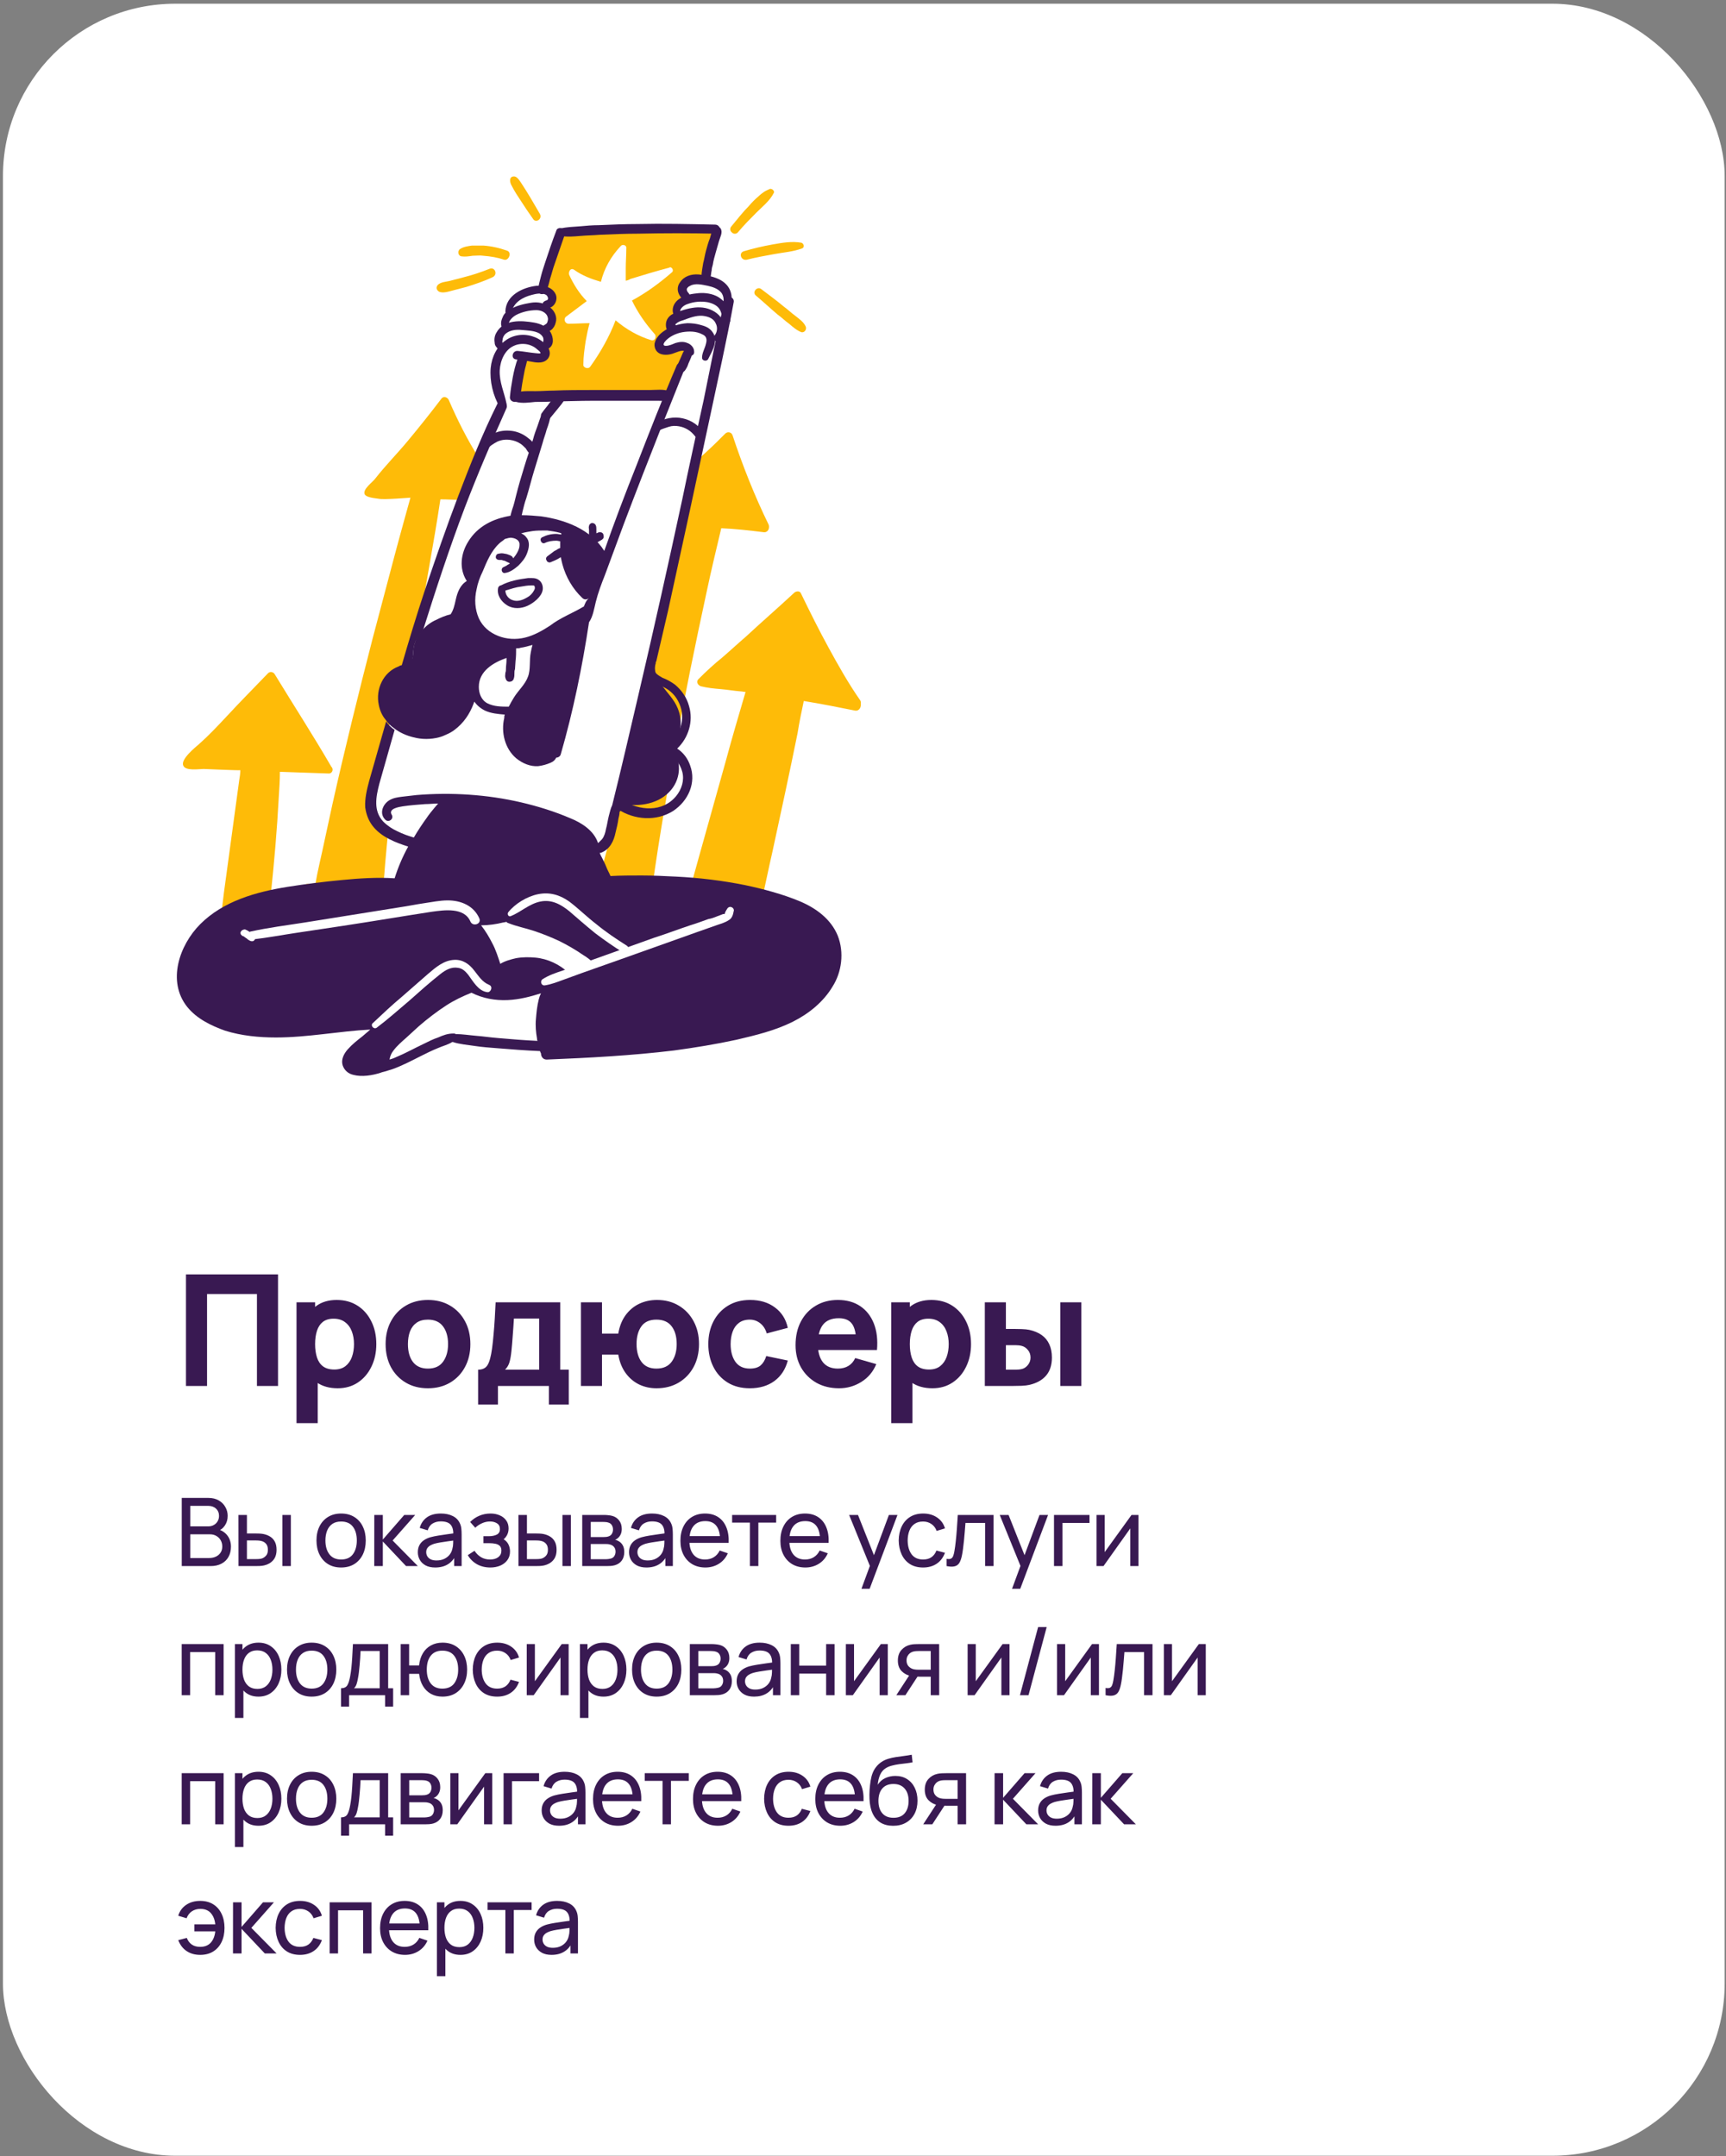 <?xml version="1.0" encoding="UTF-8"?> <svg xmlns="http://www.w3.org/2000/svg" width="401" height="501" viewBox="0 0 401 501" fill="none"><rect x="0" y="0" width="401" height="501" fill="#808080" stroke="none"/> <rect x="0.687" y="0.867" width="400" height="500" rx="40" fill="white"></rect> <path d="M43.207 322.014L43.207 296.094L64.591 296.094L64.591 322.014L59.695 322.014L59.695 300.666L48.103 300.666L48.103 322.014L43.207 322.014ZM78.464 322.554C76.532 322.554 74.918 322.104 73.622 321.204C72.326 320.304 71.348 319.08 70.688 317.532C70.04 315.984 69.716 314.238 69.716 312.294C69.716 310.35 70.04 308.604 70.688 307.056C71.336 305.508 72.29 304.284 73.55 303.384C74.81 302.484 76.364 302.034 78.212 302.034C80.072 302.034 81.692 302.478 83.072 303.366C84.452 304.254 85.52 305.472 86.276 307.02C87.044 308.556 87.428 310.314 87.428 312.294C87.428 314.238 87.05 315.984 86.294 317.532C85.55 319.08 84.506 320.304 83.162 321.204C81.818 322.104 80.252 322.554 78.464 322.554ZM68.888 330.654L68.888 302.574L73.208 302.574L73.208 315.894L73.82 315.894L73.82 330.654L68.888 330.654ZM77.672 318.198C78.728 318.198 79.592 317.934 80.264 317.406C80.936 316.878 81.434 316.17 81.758 315.282C82.082 314.382 82.244 313.386 82.244 312.294C82.244 311.214 82.076 310.23 81.74 309.342C81.404 308.442 80.882 307.728 80.174 307.2C79.478 306.66 78.584 306.39 77.492 306.39C76.472 306.39 75.644 306.636 75.008 307.128C74.384 307.62 73.928 308.31 73.64 309.198C73.352 310.086 73.208 311.118 73.208 312.294C73.208 313.47 73.352 314.502 73.64 315.39C73.928 316.278 74.396 316.968 75.044 317.46C75.704 317.952 76.58 318.198 77.672 318.198ZM99.417 322.554C97.461 322.554 95.745 322.116 94.269 321.24C92.793 320.364 91.641 319.158 90.813 317.622C89.997 316.074 89.589 314.298 89.589 312.294C89.589 310.266 90.009 308.484 90.849 306.948C91.689 305.4 92.847 304.194 94.323 303.33C95.799 302.466 97.497 302.034 99.417 302.034C101.373 302.034 103.089 302.472 104.565 303.348C106.053 304.224 107.211 305.436 108.039 306.984C108.867 308.52 109.281 310.29 109.281 312.294C109.281 314.31 108.861 316.092 108.021 317.64C107.193 319.176 106.035 320.382 104.547 321.258C103.071 322.122 101.361 322.554 99.417 322.554ZM99.417 317.982C100.989 317.982 102.159 317.454 102.927 316.398C103.707 315.33 104.097 313.962 104.097 312.294C104.097 310.566 103.701 309.186 102.909 308.154C102.129 307.122 100.965 306.606 99.417 306.606C98.349 306.606 97.473 306.846 96.789 307.326C96.105 307.806 95.595 308.472 95.259 309.324C94.935 310.176 94.773 311.166 94.773 312.294C94.773 314.034 95.163 315.42 95.943 316.452C96.735 317.472 97.893 317.982 99.417 317.982ZM111.08 326.334L111.08 318.234C112.112 318.234 112.844 317.874 113.276 317.154C113.72 316.434 114.068 315.15 114.32 313.302C114.464 312.234 114.584 311.112 114.68 309.936C114.788 308.76 114.878 307.554 114.95 306.318C115.022 305.082 115.088 303.834 115.148 302.574L130.16 302.574L130.16 318.234L132.14 318.234L132.14 326.334L127.532 326.334L127.532 322.014L115.688 322.014L115.688 326.334L111.08 326.334ZM117.344 318.234L125.264 318.234L125.264 306.354L119.396 306.354C119.36 307.014 119.318 307.674 119.27 308.334C119.234 308.994 119.186 309.648 119.126 310.296C119.078 310.944 119.03 311.574 118.982 312.186C118.934 312.786 118.88 313.362 118.82 313.914C118.712 314.97 118.562 315.828 118.37 316.488C118.178 317.148 117.836 317.73 117.344 318.234ZM152.535 322.554C151.047 322.554 149.685 322.254 148.449 321.654C147.213 321.042 146.175 320.154 145.335 318.99C144.495 317.826 143.931 316.41 143.643 314.742L139.863 314.742L139.863 322.014L134.967 322.014L134.967 302.574L139.863 302.574L139.863 309.846L143.643 309.846C143.931 308.154 144.495 306.732 145.335 305.58C146.187 304.416 147.237 303.534 148.485 302.934C149.745 302.334 151.131 302.034 152.643 302.034C154.563 302.034 156.255 302.478 157.719 303.366C159.183 304.242 160.329 305.454 161.157 307.002C161.985 308.538 162.399 310.29 162.399 312.258C162.399 314.286 161.979 316.074 161.139 317.622C160.299 319.17 159.135 320.382 157.647 321.258C156.171 322.122 154.467 322.554 152.535 322.554ZM152.499 317.982C154.083 317.982 155.265 317.454 156.045 316.398C156.825 315.33 157.215 313.962 157.215 312.294C157.215 310.542 156.819 309.156 156.027 308.136C155.247 307.116 154.071 306.606 152.499 306.606C150.915 306.606 149.751 307.128 149.007 308.172C148.263 309.216 147.891 310.578 147.891 312.258C147.891 314.022 148.281 315.42 149.061 316.452C149.841 317.472 150.987 317.982 152.499 317.982ZM174.21 322.554C172.194 322.554 170.466 322.104 169.026 321.204C167.586 320.304 166.482 319.08 165.714 317.532C164.946 315.984 164.562 314.238 164.562 312.294C164.562 310.326 164.958 308.568 165.75 307.02C166.554 305.472 167.682 304.254 169.134 303.366C170.586 302.478 172.302 302.034 174.282 302.034C176.574 302.034 178.494 302.616 180.042 303.78C181.602 304.932 182.598 306.51 183.03 308.514L178.134 309.81C177.846 308.802 177.342 308.016 176.622 307.452C175.914 306.888 175.11 306.606 174.21 306.606C173.178 306.606 172.332 306.858 171.672 307.362C171.012 307.854 170.526 308.532 170.214 309.396C169.902 310.248 169.746 311.214 169.746 312.294C169.746 313.986 170.118 315.36 170.862 316.416C171.618 317.46 172.734 317.982 174.21 317.982C175.314 317.982 176.154 317.73 176.73 317.226C177.306 316.722 177.738 316.002 178.026 315.066L183.03 316.11C182.478 318.174 181.434 319.764 179.898 320.88C178.362 321.996 176.466 322.554 174.21 322.554ZM194.946 322.554C192.954 322.554 191.196 322.128 189.672 321.276C188.16 320.412 186.972 319.23 186.108 317.73C185.256 316.218 184.83 314.49 184.83 312.546C184.83 310.422 185.25 308.574 186.09 307.002C186.93 305.43 188.088 304.212 189.564 303.348C191.04 302.472 192.738 302.034 194.658 302.034C196.698 302.034 198.432 302.514 199.86 303.474C201.288 304.434 202.344 305.784 203.028 307.524C203.712 309.264 203.952 311.31 203.748 313.662L198.906 313.662L198.906 311.862C198.906 309.882 198.588 308.46 197.952 307.596C197.328 306.72 196.302 306.282 194.874 306.282C193.206 306.282 191.976 306.792 191.184 307.812C190.404 308.82 190.014 310.314 190.014 312.294C190.014 314.106 190.404 315.51 191.184 316.506C191.976 317.49 193.134 317.982 194.658 317.982C195.618 317.982 196.44 317.772 197.124 317.352C197.808 316.932 198.33 316.326 198.69 315.534L203.586 316.938C202.854 318.714 201.696 320.094 200.112 321.078C198.54 322.062 196.818 322.554 194.946 322.554ZM188.502 313.662L188.502 310.026L201.39 310.026L201.39 313.662L188.502 313.662ZM216.633 322.554C214.701 322.554 213.087 322.104 211.791 321.204C210.495 320.304 209.517 319.08 208.857 317.532C208.209 315.984 207.885 314.238 207.885 312.294C207.885 310.35 208.209 308.604 208.857 307.056C209.505 305.508 210.459 304.284 211.719 303.384C212.979 302.484 214.533 302.034 216.381 302.034C218.241 302.034 219.861 302.478 221.241 303.366C222.621 304.254 223.689 305.472 224.445 307.02C225.213 308.556 225.597 310.314 225.597 312.294C225.597 314.238 225.219 315.984 224.463 317.532C223.719 319.08 222.675 320.304 221.331 321.204C219.987 322.104 218.421 322.554 216.633 322.554ZM207.057 330.654L207.057 302.574L211.377 302.574L211.377 315.894L211.989 315.894L211.989 330.654L207.057 330.654ZM215.841 318.198C216.897 318.198 217.761 317.934 218.433 317.406C219.105 316.878 219.603 316.17 219.927 315.282C220.251 314.382 220.413 313.386 220.413 312.294C220.413 311.214 220.245 310.23 219.909 309.342C219.573 308.442 219.051 307.728 218.343 307.2C217.647 306.66 216.753 306.39 215.661 306.39C214.641 306.39 213.813 306.636 213.177 307.128C212.553 307.62 212.097 308.31 211.809 309.198C211.521 310.086 211.377 311.118 211.377 312.294C211.377 313.47 211.521 314.502 211.809 315.39C212.097 316.278 212.565 316.968 213.213 317.46C213.873 317.952 214.749 318.198 215.841 318.198ZM228.802 322.014L228.802 302.574L233.698 302.574L233.698 308.766L235.462 308.766C236.002 308.766 236.632 308.778 237.352 308.802C238.072 308.826 238.666 308.886 239.134 308.982C240.274 309.234 241.234 309.636 242.014 310.188C242.794 310.74 243.382 311.454 243.778 312.33C244.186 313.194 244.39 314.226 244.39 315.426C244.39 317.154 243.94 318.546 243.04 319.602C242.152 320.646 240.862 321.366 239.17 321.762C238.702 321.87 238.102 321.942 237.37 321.978C236.638 322.002 236.002 322.014 235.462 322.014L228.802 322.014ZM233.698 318.234L236.002 318.234C236.218 318.234 236.458 318.222 236.722 318.198C236.986 318.174 237.25 318.126 237.514 318.054C238.018 317.91 238.462 317.592 238.846 317.1C239.23 316.608 239.422 316.05 239.422 315.426C239.422 314.742 239.224 314.16 238.828 313.68C238.432 313.188 237.97 312.87 237.442 312.726C237.19 312.654 236.938 312.606 236.686 312.582C236.434 312.558 236.206 312.546 236.002 312.546L233.698 312.546L233.698 318.234ZM246.334 322.014L246.334 302.574L251.23 302.574L251.23 322.014L246.334 322.014Z" fill="#391952"></path> <path d="M42.227 363.867L42.227 348.027L48.398 348.027C49.344 348.027 50.151 348.221 50.818 348.61C51.493 348.998 52.006 349.512 52.358 350.15C52.717 350.78 52.897 351.462 52.897 352.196C52.897 353.054 52.677 353.805 52.237 354.451C51.797 355.096 51.203 355.54 50.455 355.782L50.433 355.243C51.452 355.514 52.244 356.013 52.809 356.739C53.374 357.465 53.656 358.33 53.656 359.335C53.656 360.259 53.465 361.058 53.084 361.733C52.71 362.407 52.167 362.932 51.456 363.306C50.752 363.68 49.916 363.867 48.948 363.867L42.227 363.867ZM44.207 361.997L48.574 361.997C49.161 361.997 49.685 361.89 50.147 361.678C50.609 361.458 50.972 361.15 51.236 360.754C51.507 360.358 51.643 359.881 51.643 359.324C51.643 358.788 51.522 358.308 51.28 357.883C51.045 357.457 50.712 357.12 50.279 356.871C49.854 356.614 49.359 356.486 48.794 356.486L44.207 356.486L44.207 361.997ZM44.207 354.638L48.376 354.638C48.845 354.638 49.267 354.539 49.641 354.341C50.022 354.135 50.323 353.849 50.543 353.483C50.77 353.116 50.884 352.687 50.884 352.196C50.884 351.514 50.653 350.956 50.191 350.524C49.729 350.091 49.124 349.875 48.376 349.875L44.207 349.875L44.207 354.638ZM55.408 363.867L55.397 351.987L57.366 351.987L57.366 356.288L59.181 356.288C59.526 356.288 59.878 356.295 60.237 356.31C60.596 356.324 60.908 356.357 61.172 356.409C61.788 356.533 62.327 356.742 62.789 357.036C63.251 357.329 63.61 357.725 63.867 358.224C64.124 358.722 64.252 359.342 64.252 360.083C64.252 361.109 63.984 361.923 63.449 362.525C62.921 363.119 62.228 363.515 61.37 363.713C61.077 363.779 60.739 363.823 60.358 363.845C59.984 363.859 59.628 363.867 59.291 363.867L55.408 363.867ZM57.366 362.25L59.324 362.25C59.544 362.25 59.79 362.242 60.061 362.228C60.332 362.213 60.574 362.176 60.787 362.118C61.161 362.008 61.495 361.791 61.788 361.469C62.089 361.146 62.239 360.684 62.239 360.083C62.239 359.474 62.092 359.005 61.799 358.675C61.513 358.345 61.135 358.128 60.666 358.026C60.453 357.974 60.23 357.941 59.995 357.927C59.76 357.912 59.537 357.905 59.324 357.905L57.366 357.905L57.366 362.25ZM65.616 363.867L65.616 351.987L67.574 351.987L67.574 363.867L65.616 363.867ZM79.246 364.197C78.066 364.197 77.046 363.929 76.188 363.394C75.338 362.858 74.681 362.118 74.219 361.172C73.757 360.226 73.526 359.14 73.526 357.916C73.526 356.669 73.761 355.576 74.23 354.638C74.7 353.699 75.363 352.969 76.221 352.449C77.079 351.921 78.088 351.657 79.246 351.657C80.434 351.657 81.457 351.924 82.315 352.46C83.173 352.988 83.829 353.725 84.284 354.671C84.746 355.609 84.977 356.691 84.977 357.916C84.977 359.155 84.746 360.248 84.284 361.194C83.822 362.132 83.162 362.869 82.304 363.405C81.446 363.933 80.427 364.197 79.246 364.197ZM79.246 362.338C80.478 362.338 81.395 361.927 81.996 361.106C82.597 360.284 82.898 359.221 82.898 357.916C82.898 356.574 82.594 355.507 81.985 354.715C81.376 353.915 80.463 353.516 79.246 353.516C78.418 353.516 77.736 353.703 77.2 354.077C76.665 354.451 76.265 354.968 76.001 355.628C75.737 356.288 75.605 357.05 75.605 357.916C75.605 359.25 75.913 360.321 76.529 361.128C77.145 361.934 78.051 362.338 79.246 362.338ZM86.948 363.867L86.959 351.987L88.939 351.987L88.939 357.707L93.922 351.987L96.463 351.987L91.216 357.927L97.079 363.867L94.34 363.867L88.939 358.147L88.939 363.867L86.948 363.867ZM101.111 364.197C100.224 364.197 99.479 364.035 98.878 363.713C98.284 363.383 97.833 362.95 97.525 362.415C97.224 361.879 97.074 361.293 97.074 360.655C97.074 360.031 97.191 359.492 97.426 359.038C97.668 358.576 98.005 358.194 98.438 357.894C98.871 357.586 99.388 357.344 99.989 357.168C100.554 357.014 101.184 356.882 101.881 356.772C102.585 356.654 103.296 356.548 104.015 356.453C104.734 356.357 105.405 356.266 106.028 356.178L105.324 356.585C105.346 355.529 105.133 354.748 104.686 354.242C104.246 353.736 103.483 353.483 102.398 353.483C101.679 353.483 101.049 353.648 100.506 353.978C99.971 354.3 99.593 354.828 99.373 355.562L97.514 355.001C97.8 353.959 98.354 353.142 99.175 352.548C99.996 351.954 101.078 351.657 102.42 351.657C103.498 351.657 104.422 351.851 105.192 352.24C105.969 352.621 106.527 353.2 106.864 353.978C107.033 354.344 107.139 354.744 107.183 355.177C107.227 355.602 107.249 356.049 107.249 356.519L107.249 363.867L105.511 363.867L105.511 361.018L105.918 361.282C105.471 362.242 104.844 362.968 104.037 363.46C103.238 363.951 102.262 364.197 101.111 364.197ZM101.408 362.558C102.112 362.558 102.721 362.433 103.234 362.184C103.755 361.927 104.173 361.593 104.488 361.183C104.803 360.765 105.009 360.31 105.104 359.819C105.214 359.452 105.273 359.045 105.28 358.598C105.295 358.143 105.302 357.795 105.302 357.553L105.984 357.85C105.346 357.938 104.719 358.022 104.103 358.103C103.487 358.183 102.904 358.271 102.354 358.367C101.804 358.455 101.309 358.561 100.869 358.686C100.546 358.788 100.242 358.92 99.956 359.082C99.677 359.243 99.45 359.452 99.274 359.709C99.105 359.958 99.021 360.27 99.021 360.644C99.021 360.966 99.102 361.274 99.263 361.568C99.432 361.861 99.688 362.099 100.033 362.283C100.385 362.466 100.843 362.558 101.408 362.558ZM113.926 364.197C112.753 364.197 111.715 363.944 110.813 363.438C109.911 362.924 109.2 362.22 108.679 361.326L110.241 360.314C110.674 360.966 111.191 361.469 111.792 361.821C112.393 362.165 113.079 362.338 113.849 362.338C114.656 362.338 115.297 362.154 115.774 361.788C116.251 361.414 116.489 360.911 116.489 360.281C116.489 359.811 116.372 359.452 116.137 359.203C115.902 358.953 115.565 358.781 115.125 358.686C114.685 358.59 114.161 358.543 113.552 358.543L112.32 358.543L112.32 356.926L113.541 356.926C114.311 356.926 114.938 356.801 115.422 356.552C115.906 356.302 116.148 355.877 116.148 355.276C116.148 354.66 115.921 354.212 115.466 353.934C115.019 353.648 114.483 353.505 113.86 353.505C113.2 353.505 112.569 353.644 111.968 353.923C111.367 354.194 110.85 354.539 110.417 354.957L109.229 353.626C109.845 352.995 110.553 352.511 111.352 352.174C112.159 351.829 113.035 351.657 113.981 351.657C114.744 351.657 115.44 351.792 116.071 352.064C116.709 352.328 117.215 352.72 117.589 353.241C117.97 353.754 118.161 354.381 118.161 355.122C118.161 355.752 118.014 356.313 117.721 356.805C117.428 357.296 116.995 357.725 116.423 358.092L116.346 357.399C116.83 357.516 117.23 357.732 117.545 358.048C117.868 358.356 118.106 358.722 118.26 359.148C118.414 359.573 118.491 360.017 118.491 360.479C118.491 361.256 118.286 361.923 117.875 362.481C117.472 363.031 116.925 363.456 116.236 363.757C115.547 364.05 114.777 364.197 113.926 364.197ZM120.465 363.867L120.454 351.987L122.423 351.987L122.423 356.288L124.238 356.288C124.583 356.288 124.935 356.295 125.294 356.31C125.654 356.324 125.965 356.357 126.229 356.409C126.845 356.533 127.384 356.742 127.846 357.036C128.308 357.329 128.668 357.725 128.924 358.224C129.181 358.722 129.309 359.342 129.309 360.083C129.309 361.109 129.042 361.923 128.506 362.525C127.978 363.119 127.285 363.515 126.427 363.713C126.134 363.779 125.797 363.823 125.415 363.845C125.041 363.859 124.686 363.867 124.348 363.867L120.465 363.867ZM122.423 362.25L124.381 362.25C124.601 362.25 124.847 362.242 125.118 362.228C125.39 362.213 125.632 362.176 125.844 362.118C126.218 362.008 126.552 361.791 126.845 361.469C127.146 361.146 127.296 360.684 127.296 360.083C127.296 359.474 127.15 359.005 126.856 358.675C126.57 358.345 126.193 358.128 125.723 358.026C125.511 357.974 125.287 357.941 125.052 357.927C124.818 357.912 124.594 357.905 124.381 357.905L122.423 357.905L122.423 362.25ZM130.673 363.867L130.673 351.987L132.631 351.987L132.631 363.867L130.673 363.867ZM135.268 363.867L135.268 351.987L140.328 351.987C140.629 351.987 140.951 352.005 141.296 352.042C141.648 352.071 141.967 352.126 142.253 352.207C142.891 352.375 143.415 352.724 143.826 353.252C144.244 353.772 144.453 354.432 144.453 355.232C144.453 355.679 144.383 356.068 144.244 356.398C144.112 356.728 143.921 357.014 143.672 357.256C143.562 357.366 143.441 357.465 143.309 357.553C143.177 357.641 143.045 357.71 142.913 357.762C143.17 357.806 143.43 357.905 143.694 358.059C144.112 358.286 144.438 358.605 144.673 359.016C144.915 359.426 145.036 359.951 145.036 360.589C145.036 361.395 144.842 362.063 144.453 362.591C144.064 363.111 143.529 363.471 142.847 363.669C142.561 363.749 142.246 363.804 141.901 363.834C141.556 363.856 141.223 363.867 140.9 363.867L135.268 363.867ZM137.248 362.272L140.79 362.272C140.944 362.272 141.127 362.257 141.34 362.228C141.56 362.198 141.754 362.162 141.923 362.118C142.304 362.008 142.579 361.802 142.748 361.502C142.924 361.201 143.012 360.875 143.012 360.523C143.012 360.053 142.88 359.672 142.616 359.379C142.359 359.085 142.018 358.902 141.593 358.829C141.439 358.785 141.27 358.759 141.087 358.752C140.911 358.744 140.753 358.741 140.614 358.741L137.248 358.741L137.248 362.272ZM137.248 357.124L140.196 357.124C140.401 357.124 140.618 357.113 140.845 357.091C141.072 357.061 141.27 357.014 141.439 356.948C141.776 356.823 142.022 356.618 142.176 356.332C142.337 356.038 142.418 355.719 142.418 355.375C142.418 354.993 142.33 354.66 142.154 354.374C141.985 354.08 141.725 353.879 141.373 353.769C141.138 353.681 140.874 353.633 140.581 353.626C140.295 353.611 140.112 353.604 140.031 353.604L137.248 353.604L137.248 357.124ZM150.183 364.197C149.296 364.197 148.551 364.035 147.95 363.713C147.356 363.383 146.905 362.95 146.597 362.415C146.296 361.879 146.146 361.293 146.146 360.655C146.146 360.031 146.263 359.492 146.498 359.038C146.74 358.576 147.077 358.194 147.51 357.894C147.943 357.586 148.46 357.344 149.061 357.168C149.626 357.014 150.256 356.882 150.953 356.772C151.657 356.654 152.368 356.548 153.087 356.453C153.806 356.357 154.477 356.266 155.1 356.178L154.396 356.585C154.418 355.529 154.205 354.748 153.758 354.242C153.318 353.736 152.555 353.483 151.47 353.483C150.751 353.483 150.121 353.648 149.578 353.978C149.043 354.3 148.665 354.828 148.445 355.562L146.586 355.001C146.872 353.959 147.426 353.142 148.247 352.548C149.068 351.954 150.15 351.657 151.492 351.657C152.57 351.657 153.494 351.851 154.264 352.24C155.041 352.621 155.599 353.2 155.936 353.978C156.105 354.344 156.211 354.744 156.255 355.177C156.299 355.602 156.321 356.049 156.321 356.519L156.321 363.867L154.583 363.867L154.583 361.018L154.99 361.282C154.543 362.242 153.916 362.968 153.109 363.46C152.31 363.951 151.334 364.197 150.183 364.197ZM150.48 362.558C151.184 362.558 151.793 362.433 152.306 362.184C152.827 361.927 153.245 361.593 153.56 361.183C153.875 360.765 154.081 360.31 154.176 359.819C154.286 359.452 154.345 359.045 154.352 358.598C154.367 358.143 154.374 357.795 154.374 357.553L155.056 357.85C154.418 357.938 153.791 358.022 153.175 358.103C152.559 358.183 151.976 358.271 151.426 358.367C150.876 358.455 150.381 358.561 149.941 358.686C149.618 358.788 149.314 358.92 149.028 359.082C148.749 359.243 148.522 359.452 148.346 359.709C148.177 359.958 148.093 360.27 148.093 360.644C148.093 360.966 148.174 361.274 148.335 361.568C148.504 361.861 148.76 362.099 149.105 362.283C149.457 362.466 149.915 362.558 150.48 362.558ZM163.889 364.197C162.723 364.197 161.704 363.94 160.831 363.427C159.966 362.906 159.291 362.184 158.807 361.26C158.323 360.328 158.081 359.243 158.081 358.004C158.081 356.706 158.319 355.584 158.796 354.638C159.273 353.684 159.936 352.951 160.787 352.438C161.645 351.917 162.65 351.657 163.801 351.657C164.996 351.657 166.012 351.932 166.848 352.482C167.691 353.032 168.322 353.816 168.74 354.836C169.165 355.855 169.349 357.069 169.29 358.477L167.31 358.477L167.31 357.773C167.288 356.313 166.991 355.224 166.419 354.506C165.847 353.78 164.996 353.417 163.867 353.417C162.657 353.417 161.737 353.805 161.106 354.583C160.475 355.36 160.16 356.475 160.16 357.927C160.16 359.327 160.475 360.413 161.106 361.183C161.737 361.953 162.635 362.338 163.801 362.338C164.586 362.338 165.268 362.158 165.847 361.799C166.426 361.439 166.881 360.922 167.211 360.248L169.092 360.897C168.63 361.945 167.933 362.759 167.002 363.339C166.078 363.911 165.04 364.197 163.889 364.197ZM159.5 358.477L159.5 356.904L168.278 356.904L168.278 358.477L159.5 358.477ZM174.23 363.867L174.23 353.769L170.094 353.769L170.094 351.987L180.324 351.987L180.324 353.769L176.188 353.769L176.188 363.867L174.23 363.867ZM187.114 364.197C185.948 364.197 184.929 363.94 184.056 363.427C183.191 362.906 182.516 362.184 182.032 361.26C181.548 360.328 181.306 359.243 181.306 358.004C181.306 356.706 181.545 355.584 182.021 354.638C182.498 353.684 183.162 352.951 184.012 352.438C184.87 351.917 185.875 351.657 187.026 351.657C188.222 351.657 189.237 351.932 190.073 352.482C190.917 353.032 191.547 353.816 191.965 354.836C192.391 355.855 192.574 357.069 192.515 358.477L190.535 358.477L190.535 357.773C190.513 356.313 190.216 355.224 189.644 354.506C189.072 353.78 188.222 353.417 187.092 353.417C185.882 353.417 184.962 353.805 184.331 354.583C183.701 355.36 183.385 356.475 183.385 357.927C183.385 359.327 183.701 360.413 184.331 361.183C184.962 361.953 185.86 362.338 187.026 362.338C187.811 362.338 188.493 362.158 189.072 361.799C189.652 361.439 190.106 360.922 190.436 360.248L192.317 360.897C191.855 361.945 191.159 362.759 190.227 363.339C189.303 363.911 188.266 364.197 187.114 364.197ZM182.725 358.477L182.725 356.904L191.503 356.904L191.503 358.477L182.725 358.477ZM200.139 369.147L202.438 362.899L202.471 364.747L197.279 351.987L199.336 351.987L203.406 362.25L202.702 362.25L206.519 351.987L208.51 351.987L202.042 369.147L200.139 369.147ZM214.462 364.197C213.259 364.197 212.236 363.929 211.393 363.394C210.557 362.851 209.919 362.107 209.479 361.161C209.039 360.215 208.812 359.137 208.797 357.927C208.812 356.687 209.043 355.598 209.49 354.66C209.945 353.714 210.594 352.977 211.437 352.449C212.28 351.921 213.296 351.657 214.484 351.657C215.738 351.657 216.816 351.965 217.718 352.581C218.627 353.197 219.236 354.04 219.544 355.111L217.608 355.694C217.359 355.004 216.952 354.469 216.387 354.088C215.83 353.706 215.188 353.516 214.462 353.516C213.648 353.516 212.977 353.706 212.449 354.088C211.921 354.462 211.529 354.982 211.272 355.65C211.015 356.31 210.883 357.069 210.876 357.927C210.891 359.247 211.195 360.314 211.789 361.128C212.39 361.934 213.281 362.338 214.462 362.338C215.239 362.338 215.885 362.162 216.398 361.81C216.911 361.45 217.3 360.933 217.564 360.259L219.544 360.776C219.133 361.883 218.492 362.73 217.619 363.317C216.746 363.903 215.694 364.197 214.462 364.197ZM219.927 363.867L219.927 362.184C220.367 362.264 220.7 362.25 220.928 362.14C221.162 362.022 221.335 361.821 221.445 361.535C221.562 361.241 221.657 360.875 221.731 360.435C221.855 359.738 221.962 358.961 222.05 358.103C222.145 357.245 222.229 356.306 222.303 355.287C222.383 354.26 222.457 353.16 222.523 351.987L230.828 351.987L230.828 363.867L228.87 363.867L228.87 353.846L224.305 353.846C224.261 354.52 224.206 355.213 224.14 355.925C224.081 356.636 224.019 357.329 223.953 358.004C223.887 358.671 223.813 359.294 223.733 359.874C223.659 360.446 223.579 360.941 223.491 361.359C223.351 362.077 223.157 362.653 222.908 363.086C222.658 363.511 222.299 363.786 221.83 363.911C221.36 364.043 220.726 364.028 219.927 363.867ZM235.127 369.147L237.426 362.899L237.459 364.747L232.267 351.987L234.324 351.987L238.394 362.25L237.69 362.25L241.507 351.987L243.498 351.987L237.03 369.147L235.127 369.147ZM244.875 363.867L244.875 351.987L253.125 351.987L253.125 353.846L246.833 353.846L246.833 363.867L244.875 363.867ZM264.493 351.987L264.493 363.867L262.601 363.867L262.601 355.111L256.375 363.867L254.758 363.867L254.758 351.987L256.65 351.987L256.65 360.622L262.887 351.987L264.493 351.987ZM42.216 393.867L42.216 381.987L51.951 381.987L51.951 393.867L49.993 393.867L49.993 383.846L44.174 383.846L44.174 393.867L42.216 393.867ZM60.048 394.197C58.933 394.197 57.994 393.922 57.232 393.372C56.469 392.814 55.89 392.063 55.494 391.117C55.105 390.163 54.911 389.096 54.911 387.916C54.911 386.72 55.105 385.65 55.494 384.704C55.89 383.758 56.469 383.013 57.232 382.471C58.002 381.928 58.944 381.657 60.059 381.657C61.159 381.657 62.105 381.932 62.897 382.482C63.696 383.024 64.308 383.769 64.734 384.715C65.159 385.661 65.372 386.728 65.372 387.916C65.372 389.104 65.159 390.171 64.734 391.117C64.308 392.063 63.696 392.814 62.897 393.372C62.105 393.922 61.155 394.197 60.048 394.197ZM54.581 399.147L54.581 381.987L56.33 381.987L56.33 390.732L56.55 390.732L56.55 399.147L54.581 399.147ZM59.806 392.404C60.59 392.404 61.239 392.206 61.753 391.81C62.266 391.414 62.651 390.878 62.908 390.204C63.164 389.522 63.293 388.759 63.293 387.916C63.293 387.08 63.164 386.324 62.908 385.65C62.658 384.975 62.27 384.44 61.742 384.044C61.221 383.648 60.557 383.45 59.751 383.45C58.981 383.45 58.343 383.64 57.837 384.022C57.331 384.396 56.953 384.92 56.704 385.595C56.454 386.262 56.33 387.036 56.33 387.916C56.33 388.781 56.451 389.555 56.693 390.237C56.942 390.911 57.323 391.443 57.837 391.832C58.35 392.213 59.006 392.404 59.806 392.404ZM72.403 394.197C71.222 394.197 70.203 393.929 69.345 393.394C68.494 392.858 67.838 392.118 67.376 391.172C66.914 390.226 66.683 389.14 66.683 387.916C66.683 386.669 66.918 385.576 67.387 384.638C67.856 383.699 68.52 382.969 69.378 382.449C70.236 381.921 71.244 381.657 72.403 381.657C73.591 381.657 74.614 381.924 75.472 382.46C76.33 382.988 76.986 383.725 77.441 384.671C77.903 385.609 78.134 386.691 78.134 387.916C78.134 389.155 77.903 390.248 77.441 391.194C76.979 392.132 76.319 392.869 75.461 393.405C74.603 393.933 73.584 394.197 72.403 394.197ZM72.403 392.338C73.635 392.338 74.552 391.927 75.153 391.106C75.754 390.284 76.055 389.221 76.055 387.916C76.055 386.574 75.751 385.507 75.142 384.715C74.533 383.915 73.62 383.516 72.403 383.516C71.574 383.516 70.892 383.703 70.357 384.077C69.822 384.451 69.422 384.968 69.158 385.628C68.894 386.288 68.762 387.05 68.762 387.916C68.762 389.25 69.07 390.321 69.686 391.128C70.302 391.934 71.208 392.338 72.403 392.338ZM79.236 396.507L79.236 392.25C79.903 392.25 80.38 392.033 80.666 391.601C80.952 391.161 81.183 390.438 81.359 389.434C81.476 388.803 81.572 388.128 81.645 387.41C81.718 386.691 81.781 385.892 81.832 385.012C81.891 384.124 81.945 383.116 81.997 381.987L90.181 381.987L90.181 392.25L91.336 392.25L91.336 396.507L89.466 396.507L89.466 393.867L81.106 393.867L81.106 396.507L79.236 396.507ZM82.25 392.25L88.223 392.25L88.223 383.604L83.768 383.604C83.746 384.124 83.716 384.671 83.68 385.243C83.643 385.807 83.599 386.372 83.548 386.937C83.504 387.501 83.449 388.037 83.383 388.543C83.324 389.041 83.254 389.489 83.174 389.885C83.079 390.435 82.969 390.9 82.844 391.282C82.719 391.663 82.521 391.986 82.25 392.25ZM102.795 394.197C101.783 394.197 100.888 393.98 100.111 393.548C99.341 393.115 98.721 392.503 98.252 391.711C97.782 390.919 97.489 389.984 97.372 388.906L95.051 388.906L95.051 393.867L93.093 393.867L93.093 381.987L95.051 381.987L95.051 386.948L97.361 386.948C97.478 385.848 97.775 384.902 98.252 384.11C98.728 383.318 99.355 382.713 100.133 382.295C100.91 381.869 101.805 381.657 102.817 381.657C103.997 381.657 105.013 381.924 105.864 382.46C106.722 382.995 107.378 383.732 107.833 384.671C108.295 385.609 108.526 386.687 108.526 387.905C108.526 389.144 108.291 390.237 107.822 391.183C107.36 392.129 106.7 392.869 105.842 393.405C104.991 393.933 103.975 394.197 102.795 394.197ZM102.762 392.338C104.008 392.338 104.932 391.931 105.534 391.117C106.142 390.295 106.447 389.228 106.447 387.916C106.447 386.566 106.139 385.496 105.523 384.704C104.914 383.912 103.997 383.516 102.773 383.516C101.592 383.516 100.694 383.908 100.078 384.693C99.462 385.477 99.154 386.548 99.154 387.905C99.154 389.247 99.458 390.321 100.067 391.128C100.683 391.934 101.581 392.338 102.762 392.338ZM115.501 394.197C114.298 394.197 113.275 393.929 112.432 393.394C111.596 392.851 110.958 392.107 110.518 391.161C110.078 390.215 109.85 389.137 109.836 387.927C109.85 386.687 110.081 385.598 110.529 384.66C110.983 383.714 111.632 382.977 112.476 382.449C113.319 381.921 114.335 381.657 115.523 381.657C116.777 381.657 117.855 381.965 118.757 382.581C119.666 383.197 120.275 384.04 120.583 385.111L118.647 385.694C118.397 385.004 117.99 384.469 117.426 384.088C116.868 383.706 116.227 383.516 115.501 383.516C114.687 383.516 114.016 383.706 113.488 384.088C112.96 384.462 112.567 384.982 112.311 385.65C112.054 386.31 111.922 387.069 111.915 387.927C111.929 389.247 112.234 390.314 112.828 391.128C113.429 391.934 114.32 392.338 115.501 392.338C116.278 392.338 116.923 392.162 117.437 391.81C117.95 391.45 118.339 390.933 118.603 390.259L120.583 390.776C120.172 391.883 119.53 392.73 118.658 393.317C117.785 393.903 116.733 394.197 115.501 394.197ZM132.112 381.987L132.112 393.867L130.22 393.867L130.22 385.111L123.994 393.867L122.377 393.867L122.377 381.987L124.269 381.987L124.269 390.622L130.506 381.987L132.112 381.987ZM140.208 394.197C139.094 394.197 138.155 393.922 137.392 393.372C136.63 392.814 136.05 392.063 135.654 391.117C135.266 390.163 135.071 389.096 135.071 387.916C135.071 386.72 135.266 385.65 135.654 384.704C136.05 383.758 136.63 383.013 137.392 382.471C138.162 381.928 139.105 381.657 140.219 381.657C141.319 381.657 142.265 381.932 143.057 382.482C143.857 383.024 144.469 383.769 144.894 384.715C145.32 385.661 145.532 386.728 145.532 387.916C145.532 389.104 145.32 390.171 144.894 391.117C144.469 392.063 143.857 392.814 143.057 393.372C142.265 393.922 141.316 394.197 140.208 394.197ZM134.741 399.147L134.741 381.987L136.49 381.987L136.49 390.732L136.71 390.732L136.71 399.147L134.741 399.147ZM139.966 392.404C140.751 392.404 141.4 392.206 141.913 391.81C142.427 391.414 142.812 390.878 143.068 390.204C143.325 389.522 143.453 388.759 143.453 387.916C143.453 387.08 143.325 386.324 143.068 385.65C142.819 384.975 142.43 384.44 141.902 384.044C141.382 383.648 140.718 383.45 139.911 383.45C139.141 383.45 138.503 383.64 137.997 384.022C137.491 384.396 137.114 384.92 136.864 385.595C136.615 386.262 136.49 387.036 136.49 387.916C136.49 388.781 136.611 389.555 136.853 390.237C137.103 390.911 137.484 391.443 137.997 391.832C138.511 392.213 139.167 392.404 139.966 392.404ZM152.564 394.197C151.383 394.197 150.364 393.929 149.506 393.394C148.655 392.858 147.999 392.118 147.537 391.172C147.075 390.226 146.844 389.14 146.844 387.916C146.844 386.669 147.078 385.576 147.548 384.638C148.017 383.699 148.681 382.969 149.539 382.449C150.397 381.921 151.405 381.657 152.564 381.657C153.752 381.657 154.775 381.924 155.633 382.46C156.491 382.988 157.147 383.725 157.602 384.671C158.064 385.609 158.295 386.691 158.295 387.916C158.295 389.155 158.064 390.248 157.602 391.194C157.14 392.132 156.48 392.869 155.622 393.405C154.764 393.933 153.744 394.197 152.564 394.197ZM152.564 392.338C153.796 392.338 154.712 391.927 155.314 391.106C155.915 390.284 156.216 389.221 156.216 387.916C156.216 386.574 155.911 385.507 155.303 384.715C154.694 383.915 153.781 383.516 152.564 383.516C151.735 383.516 151.053 383.703 150.518 384.077C149.982 384.451 149.583 384.968 149.319 385.628C149.055 386.288 148.923 387.05 148.923 387.916C148.923 389.25 149.231 390.321 149.847 391.128C150.463 391.934 151.368 392.338 152.564 392.338ZM160.266 393.867L160.266 381.987L165.326 381.987C165.626 381.987 165.949 382.005 166.294 382.042C166.646 382.071 166.965 382.126 167.251 382.207C167.889 382.375 168.413 382.724 168.824 383.252C169.242 383.772 169.451 384.432 169.451 385.232C169.451 385.679 169.381 386.068 169.242 386.398C169.11 386.728 168.919 387.014 168.67 387.256C168.56 387.366 168.439 387.465 168.307 387.553C168.175 387.641 168.043 387.71 167.911 387.762C168.167 387.806 168.428 387.905 168.692 388.059C169.11 388.286 169.436 388.605 169.671 389.016C169.913 389.426 170.034 389.951 170.034 390.589C170.034 391.395 169.839 392.063 169.451 392.591C169.062 393.111 168.527 393.471 167.845 393.669C167.559 393.749 167.243 393.804 166.899 393.834C166.554 393.856 166.22 393.867 165.898 393.867L160.266 393.867ZM162.246 392.272L165.788 392.272C165.942 392.272 166.125 392.257 166.338 392.228C166.558 392.198 166.752 392.162 166.921 392.118C167.302 392.008 167.577 391.802 167.746 391.502C167.922 391.201 168.01 390.875 168.01 390.523C168.01 390.053 167.878 389.672 167.614 389.379C167.357 389.085 167.016 388.902 166.591 388.829C166.437 388.785 166.268 388.759 166.085 388.752C165.909 388.744 165.751 388.741 165.612 388.741L162.246 388.741L162.246 392.272ZM162.246 387.124L165.194 387.124C165.399 387.124 165.615 387.113 165.843 387.091C166.07 387.061 166.268 387.014 166.437 386.948C166.774 386.823 167.02 386.618 167.174 386.332C167.335 386.038 167.416 385.719 167.416 385.375C167.416 384.993 167.328 384.66 167.152 384.374C166.983 384.08 166.723 383.879 166.371 383.769C166.136 383.681 165.872 383.633 165.579 383.626C165.293 383.611 165.109 383.604 165.029 383.604L162.246 383.604L162.246 387.124ZM175.18 394.197C174.293 394.197 173.549 394.035 172.947 393.713C172.353 393.383 171.902 392.95 171.594 392.415C171.294 391.879 171.143 391.293 171.143 390.655C171.143 390.031 171.261 389.492 171.495 389.038C171.737 388.576 172.075 388.194 172.507 387.894C172.94 387.586 173.457 387.344 174.058 387.168C174.623 387.014 175.254 386.882 175.95 386.772C176.654 386.654 177.366 386.548 178.084 386.453C178.803 386.357 179.474 386.266 180.097 386.178L179.393 386.585C179.415 385.529 179.203 384.748 178.755 384.242C178.315 383.736 177.553 383.483 176.467 383.483C175.749 383.483 175.118 383.648 174.575 383.978C174.04 384.3 173.662 384.828 173.442 385.562L171.583 385.001C171.869 383.959 172.423 383.142 173.244 382.548C174.066 381.954 175.147 381.657 176.489 381.657C177.567 381.657 178.491 381.851 179.261 382.24C180.039 382.621 180.596 383.2 180.933 383.978C181.102 384.344 181.208 384.744 181.252 385.177C181.296 385.602 181.318 386.049 181.318 386.519L181.318 393.867L179.58 393.867L179.58 391.018L179.987 391.282C179.54 392.242 178.913 392.968 178.106 393.46C177.307 393.951 176.332 394.197 175.18 394.197ZM175.477 392.558C176.181 392.558 176.79 392.433 177.303 392.184C177.824 391.927 178.242 391.593 178.557 391.183C178.873 390.765 179.078 390.31 179.173 389.819C179.283 389.452 179.342 389.045 179.349 388.598C179.364 388.143 179.371 387.795 179.371 387.553L180.053 387.85C179.415 387.938 178.788 388.022 178.172 388.103C177.556 388.183 176.973 388.271 176.423 388.367C175.873 388.455 175.378 388.561 174.938 388.686C174.616 388.788 174.311 388.92 174.025 389.082C173.747 389.243 173.519 389.452 173.343 389.709C173.175 389.958 173.09 390.27 173.09 390.644C173.09 390.966 173.171 391.274 173.332 391.568C173.501 391.861 173.758 392.099 174.102 392.283C174.454 392.466 174.913 392.558 175.477 392.558ZM183.727 393.867L183.727 381.987L185.685 381.987L185.685 386.992L191.933 386.992L191.933 381.987L193.891 381.987L193.891 393.867L191.933 393.867L191.933 388.851L185.685 388.851L185.685 393.867L183.727 393.867ZM206.257 381.987L206.257 393.867L204.365 393.867L204.365 385.111L198.139 393.867L196.522 393.867L196.522 381.987L198.414 381.987L198.414 390.622L204.651 381.987L206.257 381.987ZM216.235 393.867L216.235 389.566L213.672 389.566C213.371 389.566 213.037 389.555 212.671 389.533C212.311 389.503 211.974 389.463 211.659 389.412C210.801 389.25 210.075 388.873 209.481 388.279C208.894 387.685 208.601 386.863 208.601 385.815C208.601 384.795 208.876 383.978 209.426 383.362C209.983 382.738 210.669 382.335 211.483 382.152C211.849 382.064 212.22 382.016 212.594 382.009C212.975 381.994 213.298 381.987 213.562 381.987L218.193 381.987L218.204 393.867L216.235 393.867ZM208.238 393.867L211.395 389.027L213.507 389.027L210.35 393.867L208.238 393.867ZM213.529 387.949L216.235 387.949L216.235 383.604L213.529 383.604C213.36 383.604 213.136 383.611 212.858 383.626C212.586 383.64 212.326 383.684 212.077 383.758C211.842 383.824 211.611 383.945 211.384 384.121C211.164 384.297 210.98 384.524 210.834 384.803C210.687 385.081 210.614 385.411 210.614 385.793C210.614 386.343 210.768 386.79 211.076 387.135C211.384 387.472 211.758 387.699 212.198 387.817C212.44 387.875 212.678 387.912 212.913 387.927C213.155 387.941 213.36 387.949 213.529 387.949ZM234.542 381.987L234.542 393.867L232.65 393.867L232.65 385.111L226.424 393.867L224.807 393.867L224.807 381.987L226.699 381.987L226.699 390.622L232.936 381.987L234.542 381.987ZM241.187 378.027L243.178 378.027L238.954 393.867L236.963 393.867L241.187 378.027ZM255.319 381.987L255.319 393.867L253.427 393.867L253.427 385.111L247.201 393.867L245.584 393.867L245.584 381.987L247.476 381.987L247.476 390.622L253.713 381.987L255.319 381.987ZM256.859 393.867L256.859 392.184C257.299 392.264 257.633 392.25 257.86 392.14C258.095 392.022 258.267 391.821 258.377 391.535C258.495 391.241 258.59 390.875 258.663 390.435C258.788 389.738 258.894 388.961 258.982 388.103C259.078 387.245 259.162 386.306 259.235 385.287C259.316 384.26 259.389 383.16 259.455 381.987L267.76 381.987L267.76 393.867L265.802 393.867L265.802 383.846L261.237 383.846C261.193 384.52 261.138 385.213 261.072 385.925C261.014 386.636 260.951 387.329 260.885 388.004C260.819 388.671 260.746 389.294 260.665 389.874C260.592 390.446 260.511 390.941 260.423 391.359C260.284 392.077 260.09 392.653 259.84 393.086C259.591 393.511 259.232 393.786 258.762 393.911C258.293 394.043 257.659 394.028 256.859 393.867ZM280.134 381.987L280.134 393.867L278.242 393.867L278.242 385.111L272.016 393.867L270.399 393.867L270.399 381.987L272.291 381.987L272.291 390.622L278.528 381.987L280.134 381.987ZM42.216 423.867L42.216 411.987L51.951 411.987L51.951 423.867L49.993 423.867L49.993 413.846L44.174 413.846L44.174 423.867L42.216 423.867ZM60.048 424.197C58.933 424.197 57.994 423.922 57.232 423.372C56.469 422.814 55.89 422.063 55.494 421.117C55.105 420.163 54.911 419.096 54.911 417.916C54.911 416.72 55.105 415.65 55.494 414.704C55.89 413.758 56.469 413.013 57.232 412.471C58.002 411.928 58.944 411.657 60.059 411.657C61.159 411.657 62.105 411.932 62.897 412.482C63.696 413.024 64.308 413.769 64.734 414.715C65.159 415.661 65.372 416.728 65.372 417.916C65.372 419.104 65.159 420.171 64.734 421.117C64.308 422.063 63.696 422.814 62.897 423.372C62.105 423.922 61.155 424.197 60.048 424.197ZM54.581 429.147L54.581 411.987L56.33 411.987L56.33 420.732L56.55 420.732L56.55 429.147L54.581 429.147ZM59.806 422.404C60.59 422.404 61.239 422.206 61.753 421.81C62.266 421.414 62.651 420.878 62.908 420.204C63.164 419.522 63.293 418.759 63.293 417.916C63.293 417.08 63.164 416.324 62.908 415.65C62.658 414.975 62.27 414.44 61.742 414.044C61.221 413.648 60.557 413.45 59.751 413.45C58.981 413.45 58.343 413.64 57.837 414.022C57.331 414.396 56.953 414.92 56.704 415.595C56.454 416.262 56.33 417.036 56.33 417.916C56.33 418.781 56.451 419.555 56.693 420.237C56.942 420.911 57.323 421.443 57.837 421.832C58.35 422.213 59.006 422.404 59.806 422.404ZM72.403 424.197C71.222 424.197 70.203 423.929 69.345 423.394C68.494 422.858 67.838 422.118 67.376 421.172C66.914 420.226 66.683 419.14 66.683 417.916C66.683 416.669 66.918 415.576 67.387 414.638C67.856 413.699 68.52 412.969 69.378 412.449C70.236 411.921 71.244 411.657 72.403 411.657C73.591 411.657 74.614 411.924 75.472 412.46C76.33 412.988 76.986 413.725 77.441 414.671C77.903 415.609 78.134 416.691 78.134 417.916C78.134 419.155 77.903 420.248 77.441 421.194C76.979 422.132 76.319 422.869 75.461 423.405C74.603 423.933 73.584 424.197 72.403 424.197ZM72.403 422.338C73.635 422.338 74.552 421.927 75.153 421.106C75.754 420.284 76.055 419.221 76.055 417.916C76.055 416.574 75.751 415.507 75.142 414.715C74.533 413.915 73.62 413.516 72.403 413.516C71.574 413.516 70.892 413.703 70.357 414.077C69.822 414.451 69.422 414.968 69.158 415.628C68.894 416.288 68.762 417.05 68.762 417.916C68.762 419.25 69.07 420.321 69.686 421.128C70.302 421.934 71.208 422.338 72.403 422.338ZM79.236 426.507L79.236 422.25C79.903 422.25 80.38 422.033 80.666 421.601C80.952 421.161 81.183 420.438 81.359 419.434C81.476 418.803 81.572 418.128 81.645 417.41C81.718 416.691 81.781 415.892 81.832 415.012C81.891 414.124 81.945 413.116 81.997 411.987L90.181 411.987L90.181 422.25L91.336 422.25L91.336 426.507L89.466 426.507L89.466 423.867L81.106 423.867L81.106 426.507L79.236 426.507ZM82.25 422.25L88.223 422.25L88.223 413.604L83.768 413.604C83.746 414.124 83.716 414.671 83.68 415.243C83.643 415.807 83.599 416.372 83.548 416.937C83.504 417.501 83.449 418.037 83.383 418.543C83.324 419.041 83.254 419.489 83.174 419.885C83.079 420.435 82.969 420.9 82.844 421.282C82.719 421.663 82.521 421.986 82.25 422.25ZM93.093 423.867L93.093 411.987L98.153 411.987C98.453 411.987 98.776 412.005 99.121 412.042C99.473 412.071 99.792 412.126 100.078 412.207C100.716 412.375 101.24 412.724 101.651 413.252C102.069 413.772 102.278 414.432 102.278 415.232C102.278 415.679 102.208 416.068 102.069 416.398C101.937 416.728 101.746 417.014 101.497 417.256C101.387 417.366 101.266 417.465 101.134 417.553C101.002 417.641 100.87 417.71 100.738 417.762C100.994 417.806 101.255 417.905 101.519 418.059C101.937 418.286 102.263 418.605 102.498 419.016C102.74 419.426 102.861 419.951 102.861 420.589C102.861 421.395 102.666 422.063 102.278 422.591C101.889 423.111 101.354 423.471 100.672 423.669C100.386 423.749 100.07 423.804 99.726 423.834C99.381 423.856 99.047 423.867 98.725 423.867L93.093 423.867ZM95.073 422.272L98.615 422.272C98.769 422.272 98.952 422.257 99.165 422.228C99.385 422.198 99.579 422.162 99.748 422.118C100.129 422.008 100.404 421.802 100.573 421.502C100.749 421.201 100.837 420.875 100.837 420.523C100.837 420.053 100.705 419.672 100.441 419.379C100.184 419.085 99.843 418.902 99.418 418.829C99.264 418.785 99.095 418.759 98.912 418.752C98.736 418.744 98.578 418.741 98.439 418.741L95.073 418.741L95.073 422.272ZM95.073 417.124L98.021 417.124C98.226 417.124 98.442 417.113 98.67 417.091C98.897 417.061 99.095 417.014 99.264 416.948C99.601 416.823 99.847 416.618 100.001 416.332C100.162 416.038 100.243 415.719 100.243 415.375C100.243 414.993 100.155 414.66 99.979 414.374C99.81 414.08 99.55 413.879 99.198 413.769C98.963 413.681 98.699 413.633 98.406 413.626C98.12 413.611 97.936 413.604 97.856 413.604L95.073 413.604L95.073 417.124ZM114.354 411.987L114.354 423.867L112.462 423.867L112.462 415.111L106.236 423.867L104.619 423.867L104.619 411.987L106.511 411.987L106.511 420.622L112.748 411.987L114.354 411.987ZM116.995 423.867L116.995 411.987L125.245 411.987L125.245 413.846L118.953 413.846L118.953 423.867L116.995 423.867ZM129.879 424.197C128.992 424.197 128.248 424.035 127.646 423.713C127.052 423.383 126.601 422.95 126.293 422.415C125.993 421.879 125.842 421.293 125.842 420.655C125.842 420.031 125.96 419.492 126.194 419.038C126.436 418.576 126.774 418.194 127.206 417.894C127.639 417.586 128.156 417.344 128.757 417.168C129.322 417.014 129.953 416.882 130.649 416.772C131.353 416.654 132.065 416.548 132.783 416.453C133.502 416.357 134.173 416.266 134.796 416.178L134.092 416.585C134.114 415.529 133.902 414.748 133.454 414.242C133.014 413.736 132.252 413.483 131.166 413.483C130.448 413.483 129.817 413.648 129.274 413.978C128.739 414.3 128.361 414.828 128.141 415.562L126.282 415.001C126.568 413.959 127.122 413.142 127.943 412.548C128.765 411.954 129.846 411.657 131.188 411.657C132.266 411.657 133.19 411.851 133.96 412.24C134.738 412.621 135.295 413.2 135.632 413.978C135.801 414.344 135.907 414.744 135.951 415.177C135.995 415.602 136.017 416.049 136.017 416.519L136.017 423.867L134.279 423.867L134.279 421.018L134.686 421.282C134.239 422.242 133.612 422.968 132.805 423.46C132.006 423.951 131.031 424.197 129.879 424.197ZM130.176 422.558C130.88 422.558 131.489 422.433 132.002 422.184C132.523 421.927 132.941 421.593 133.256 421.183C133.572 420.765 133.777 420.31 133.872 419.819C133.982 419.452 134.041 419.045 134.048 418.598C134.063 418.143 134.07 417.795 134.07 417.553L134.752 417.85C134.114 417.938 133.487 418.022 132.871 418.103C132.255 418.183 131.672 418.271 131.122 418.367C130.572 418.455 130.077 418.561 129.637 418.686C129.315 418.788 129.01 418.92 128.724 419.082C128.446 419.243 128.218 419.452 128.042 419.709C127.874 419.958 127.789 420.27 127.789 420.644C127.789 420.966 127.87 421.274 128.031 421.568C128.2 421.861 128.457 422.099 128.801 422.283C129.153 422.466 129.612 422.558 130.176 422.558ZM143.585 424.197C142.419 424.197 141.4 423.94 140.527 423.427C139.662 422.906 138.987 422.184 138.503 421.26C138.019 420.328 137.777 419.243 137.777 418.004C137.777 416.706 138.016 415.584 138.492 414.638C138.969 413.684 139.633 412.951 140.483 412.438C141.341 411.917 142.346 411.657 143.497 411.657C144.693 411.657 145.708 411.932 146.544 412.482C147.388 413.032 148.018 413.816 148.436 414.836C148.862 415.855 149.045 417.069 148.986 418.477L147.006 418.477L147.006 417.773C146.984 416.313 146.687 415.224 146.115 414.506C145.543 413.78 144.693 413.417 143.563 413.417C142.353 413.417 141.433 413.805 140.802 414.583C140.172 415.36 139.856 416.475 139.856 417.927C139.856 419.327 140.172 420.413 140.802 421.183C141.433 421.953 142.331 422.338 143.497 422.338C144.282 422.338 144.964 422.158 145.543 421.799C146.123 421.439 146.577 420.922 146.907 420.248L148.788 420.897C148.326 421.945 147.63 422.759 146.698 423.339C145.774 423.911 144.737 424.197 143.585 424.197ZM139.196 418.477L139.196 416.904L147.974 416.904L147.974 418.477L139.196 418.477ZM153.927 423.867L153.927 413.769L149.791 413.769L149.791 411.987L160.021 411.987L160.021 413.769L155.885 413.769L155.885 423.867L153.927 423.867ZM166.811 424.197C165.645 424.197 164.625 423.94 163.753 423.427C162.887 422.906 162.213 422.184 161.729 421.26C161.245 420.328 161.003 419.243 161.003 418.004C161.003 416.706 161.241 415.584 161.718 414.638C162.194 413.684 162.858 412.951 163.709 412.438C164.567 411.917 165.571 411.657 166.723 411.657C167.918 411.657 168.934 411.932 169.77 412.482C170.613 413.032 171.244 413.816 171.662 414.836C172.087 415.855 172.27 417.069 172.212 418.477L170.232 418.477L170.232 417.773C170.21 416.313 169.913 415.224 169.341 414.506C168.769 413.78 167.918 413.417 166.789 413.417C165.579 413.417 164.658 413.805 164.028 414.583C163.397 415.36 163.082 416.475 163.082 417.927C163.082 419.327 163.397 420.413 164.028 421.183C164.658 421.953 165.557 422.338 166.723 422.338C167.507 422.338 168.189 422.158 168.769 421.799C169.348 421.439 169.803 420.922 170.133 420.248L172.014 420.897C171.552 421.945 170.855 422.759 169.924 423.339C169 423.911 167.962 424.197 166.811 424.197ZM162.422 418.477L162.422 416.904L171.2 416.904L171.2 418.477L162.422 418.477ZM183.19 424.197C181.988 424.197 180.965 423.929 180.121 423.394C179.285 422.851 178.647 422.107 178.207 421.161C177.767 420.215 177.54 419.137 177.525 417.927C177.54 416.687 177.771 415.598 178.218 414.66C178.673 413.714 179.322 412.977 180.165 412.449C181.009 411.921 182.024 411.657 183.212 411.657C184.466 411.657 185.544 411.965 186.446 412.581C187.356 413.197 187.964 414.04 188.272 415.111L186.336 415.694C186.087 415.004 185.68 414.469 185.115 414.088C184.558 413.706 183.916 413.516 183.19 413.516C182.376 413.516 181.705 413.706 181.177 414.088C180.649 414.462 180.257 414.982 180 415.65C179.744 416.31 179.612 417.069 179.604 417.927C179.619 419.247 179.923 420.314 180.517 421.128C181.119 421.934 182.01 422.338 183.19 422.338C183.968 422.338 184.613 422.162 185.126 421.81C185.64 421.45 186.028 420.933 186.292 420.259L188.272 420.776C187.862 421.883 187.22 422.73 186.347 423.317C185.475 423.903 184.422 424.197 183.19 424.197ZM195.225 424.197C194.059 424.197 193.04 423.94 192.167 423.427C191.302 422.906 190.627 422.184 190.143 421.26C189.659 420.328 189.417 419.243 189.417 418.004C189.417 416.706 189.656 415.584 190.132 414.638C190.609 413.684 191.273 412.951 192.123 412.438C192.981 411.917 193.986 411.657 195.137 411.657C196.333 411.657 197.348 411.932 198.184 412.482C199.028 413.032 199.658 413.816 200.076 414.836C200.502 415.855 200.685 417.069 200.626 418.477L198.646 418.477L198.646 417.773C198.624 416.313 198.327 415.224 197.755 414.506C197.183 413.78 196.333 413.417 195.203 413.417C193.993 413.417 193.073 413.805 192.442 414.583C191.812 415.36 191.496 416.475 191.496 417.927C191.496 419.327 191.812 420.413 192.442 421.183C193.073 421.953 193.971 422.338 195.137 422.338C195.922 422.338 196.604 422.158 197.183 421.799C197.763 421.439 198.217 420.922 198.547 420.248L200.428 420.897C199.966 421.945 199.27 422.759 198.338 423.339C197.414 423.911 196.377 424.197 195.225 424.197ZM190.836 418.477L190.836 416.904L199.614 416.904L199.614 418.477L190.836 418.477ZM207.464 424.208C206.342 424.2 205.385 423.958 204.593 423.482C203.801 422.998 203.185 422.29 202.745 421.359C202.305 420.427 202.06 419.287 202.008 417.938C201.979 417.314 201.986 416.629 202.03 415.881C202.082 415.133 202.162 414.414 202.272 413.725C202.39 413.035 202.536 412.467 202.712 412.02C202.91 411.484 203.189 410.989 203.548 410.535C203.915 410.073 204.326 409.691 204.78 409.391C205.242 409.075 205.759 408.83 206.331 408.654C206.903 408.478 207.501 408.342 208.124 408.247C208.755 408.144 209.386 408.056 210.016 407.983C210.647 407.902 211.248 407.807 211.82 407.697L212.018 409.457C211.615 409.545 211.138 409.622 210.588 409.688C210.038 409.746 209.466 409.816 208.872 409.897C208.286 409.977 207.721 410.091 207.178 410.238C206.643 410.377 206.181 410.571 205.792 410.821C205.22 411.165 204.78 411.682 204.472 412.372C204.172 413.054 203.988 413.82 203.922 414.671C204.377 413.967 204.967 413.45 205.693 413.12C206.419 412.79 207.193 412.625 208.014 412.625C209.078 412.625 209.994 412.874 210.764 413.373C211.534 413.864 212.125 414.542 212.535 415.408C212.953 416.273 213.162 417.259 213.162 418.367C213.162 419.54 212.928 420.567 212.458 421.447C211.989 422.327 211.325 423.009 210.467 423.493C209.617 423.977 208.616 424.215 207.464 424.208ZM207.585 422.349C208.737 422.349 209.609 421.993 210.203 421.282C210.797 420.563 211.094 419.61 211.094 418.422C211.094 417.204 210.786 416.247 210.17 415.551C209.554 414.847 208.689 414.495 207.574 414.495C206.445 414.495 205.58 414.847 204.978 415.551C204.384 416.247 204.087 417.204 204.087 418.422C204.087 419.646 204.388 420.607 204.989 421.304C205.591 422 206.456 422.349 207.585 422.349ZM222.487 423.867L222.487 419.566L219.924 419.566C219.624 419.566 219.29 419.555 218.923 419.533C218.564 419.503 218.227 419.463 217.911 419.412C217.053 419.25 216.327 418.873 215.733 418.279C215.147 417.685 214.853 416.863 214.853 415.815C214.853 414.795 215.128 413.978 215.678 413.362C216.236 412.738 216.921 412.335 217.735 412.152C218.102 412.064 218.472 412.016 218.846 412.009C219.228 411.994 219.55 411.987 219.814 411.987L224.445 411.987L224.456 423.867L222.487 423.867ZM214.49 423.867L217.647 419.027L219.759 419.027L216.602 423.867L214.49 423.867ZM219.781 417.949L222.487 417.949L222.487 413.604L219.781 413.604C219.613 413.604 219.389 413.611 219.11 413.626C218.839 413.64 218.579 413.684 218.329 413.758C218.095 413.824 217.864 413.945 217.636 414.121C217.416 414.297 217.233 414.524 217.086 414.803C216.94 415.081 216.866 415.411 216.866 415.793C216.866 416.343 217.02 416.79 217.328 417.135C217.636 417.472 218.01 417.699 218.45 417.817C218.692 417.875 218.931 417.912 219.165 417.927C219.407 417.941 219.613 417.949 219.781 417.949ZM231.06 423.867L231.071 411.987L233.051 411.987L233.051 417.707L238.034 411.987L240.575 411.987L235.328 417.927L241.191 423.867L238.452 423.867L233.051 418.147L233.051 423.867L231.06 423.867ZM245.223 424.197C244.336 424.197 243.591 424.035 242.99 423.713C242.396 423.383 241.945 422.95 241.637 422.415C241.336 421.879 241.186 421.293 241.186 420.655C241.186 420.031 241.303 419.492 241.538 419.038C241.78 418.576 242.117 418.194 242.55 417.894C242.983 417.586 243.5 417.344 244.101 417.168C244.666 417.014 245.296 416.882 245.993 416.772C246.697 416.654 247.408 416.548 248.127 416.453C248.846 416.357 249.517 416.266 250.14 416.178L249.436 416.585C249.458 415.529 249.245 414.748 248.798 414.242C248.358 413.736 247.595 413.483 246.51 413.483C245.791 413.483 245.161 413.648 244.618 413.978C244.083 414.3 243.705 414.828 243.485 415.562L241.626 415.001C241.912 413.959 242.466 413.142 243.287 412.548C244.108 411.954 245.19 411.657 246.532 411.657C247.61 411.657 248.534 411.851 249.304 412.24C250.081 412.621 250.639 413.2 250.976 413.978C251.145 414.344 251.251 414.744 251.295 415.177C251.339 415.602 251.361 416.049 251.361 416.519L251.361 423.867L249.623 423.867L249.623 421.018L250.03 421.282C249.583 422.242 248.956 422.968 248.149 423.46C247.35 423.951 246.374 424.197 245.223 424.197ZM245.52 422.558C246.224 422.558 246.833 422.433 247.346 422.184C247.867 421.927 248.285 421.593 248.6 421.183C248.915 420.765 249.121 420.31 249.216 419.819C249.326 419.452 249.385 419.045 249.392 418.598C249.407 418.143 249.414 417.795 249.414 417.553L250.096 417.85C249.458 417.938 248.831 418.022 248.215 418.103C247.599 418.183 247.016 418.271 246.466 418.367C245.916 418.455 245.421 418.561 244.981 418.686C244.658 418.788 244.354 418.92 244.068 419.082C243.789 419.243 243.562 419.452 243.386 419.709C243.217 419.958 243.133 420.27 243.133 420.644C243.133 420.966 243.214 421.274 243.375 421.568C243.544 421.861 243.8 422.099 244.145 422.283C244.497 422.466 244.955 422.558 245.52 422.558ZM253.77 423.867L253.781 411.987L255.761 411.987L255.761 417.707L260.744 411.987L263.285 411.987L258.038 417.927L263.901 423.867L261.162 423.867L255.761 418.147L255.761 423.867L253.77 423.867ZM46.506 454.197C45.281 454.197 44.233 453.903 43.36 453.317C42.487 452.73 41.838 451.883 41.413 450.776L43.393 450.259C43.664 450.933 44.057 451.45 44.57 451.81C45.091 452.162 45.732 452.338 46.495 452.338C47.558 452.338 48.383 452.011 48.97 451.359C49.557 450.699 49.905 449.822 50.015 448.73L45.153 448.73L45.153 447.113L50.015 447.113C49.912 446.049 49.575 445.184 49.003 444.517C48.431 443.849 47.61 443.516 46.539 443.516C45.798 443.516 45.146 443.703 44.581 444.077C44.024 444.451 43.613 444.99 43.349 445.694L41.413 445.111C41.728 444.04 42.341 443.197 43.25 442.581C44.159 441.965 45.248 441.657 46.517 441.657C47.69 441.657 48.699 441.921 49.542 442.449C50.385 442.977 51.031 443.714 51.478 444.66C51.933 445.606 52.16 446.698 52.16 447.938C52.16 449.17 51.936 450.255 51.489 451.194C51.042 452.132 50.396 452.869 49.553 453.405C48.71 453.933 47.694 454.197 46.506 454.197ZM54.129 453.867L54.14 441.987L56.12 441.987L56.12 447.707L61.103 441.987L63.644 441.987L58.397 447.927L64.26 453.867L61.521 453.867L56.12 448.147L56.12 453.867L54.129 453.867ZM69.705 454.197C68.503 454.197 67.48 453.929 66.636 453.394C65.8 452.851 65.162 452.107 64.722 451.161C64.282 450.215 64.055 449.137 64.04 447.927C64.055 446.687 64.286 445.598 64.733 444.66C65.188 443.714 65.837 442.977 66.68 442.449C67.524 441.921 68.539 441.657 69.727 441.657C70.981 441.657 72.059 441.965 72.961 442.581C73.871 443.197 74.479 444.04 74.787 445.111L72.851 445.694C72.602 445.004 72.195 444.469 71.63 444.088C71.073 443.706 70.431 443.516 69.705 443.516C68.891 443.516 68.22 443.706 67.692 444.088C67.164 444.462 66.772 444.982 66.515 445.65C66.259 446.31 66.127 447.069 66.119 447.927C66.134 449.247 66.438 450.314 67.032 451.128C67.634 451.934 68.525 452.338 69.705 452.338C70.483 452.338 71.128 452.162 71.641 451.81C72.155 451.45 72.543 450.933 72.807 450.259L74.787 450.776C74.377 451.883 73.735 452.73 72.862 453.317C71.99 453.903 70.937 454.197 69.705 454.197ZM76.581 453.867L76.581 441.987L86.316 441.987L86.316 453.867L84.358 453.867L84.358 443.846L78.539 443.846L78.539 453.867L76.581 453.867ZM94.105 454.197C92.939 454.197 91.92 453.94 91.047 453.427C90.182 452.906 89.507 452.184 89.023 451.26C88.539 450.328 88.297 449.243 88.297 448.004C88.297 446.706 88.535 445.584 89.012 444.638C89.489 443.684 90.153 442.951 91.003 442.438C91.861 441.917 92.866 441.657 94.017 441.657C95.213 441.657 96.228 441.932 97.064 442.482C97.907 443.032 98.538 443.816 98.956 444.836C99.382 445.855 99.565 447.069 99.506 448.477L97.526 448.477L97.526 447.773C97.504 446.313 97.207 445.224 96.635 444.506C96.063 443.78 95.213 443.417 94.083 443.417C92.873 443.417 91.953 443.805 91.322 444.583C90.692 445.36 90.376 446.475 90.376 447.927C90.376 449.327 90.692 450.413 91.322 451.183C91.953 451.953 92.851 452.338 94.017 452.338C94.802 452.338 95.484 452.158 96.063 451.799C96.642 451.439 97.097 450.922 97.427 450.248L99.308 450.897C98.846 451.945 98.15 452.759 97.218 453.339C96.294 453.911 95.257 454.197 94.105 454.197ZM89.716 448.477L89.716 446.904L98.494 446.904L98.494 448.477L89.716 448.477ZM106.971 454.197C105.857 454.197 104.918 453.922 104.155 453.372C103.393 452.814 102.813 452.063 102.417 451.117C102.029 450.163 101.834 449.096 101.834 447.916C101.834 446.72 102.029 445.65 102.417 444.704C102.813 443.758 103.393 443.013 104.155 442.471C104.925 441.928 105.868 441.657 106.982 441.657C108.082 441.657 109.028 441.932 109.82 442.482C110.62 443.024 111.232 443.769 111.657 444.715C112.083 445.661 112.295 446.728 112.295 447.916C112.295 449.104 112.083 450.171 111.657 451.117C111.232 452.063 110.62 452.814 109.82 453.372C109.028 453.922 108.079 454.197 106.971 454.197ZM101.504 459.147L101.504 441.987L103.253 441.987L103.253 450.732L103.473 450.732L103.473 459.147L101.504 459.147ZM106.729 452.404C107.514 452.404 108.163 452.206 108.676 451.81C109.19 451.414 109.575 450.878 109.831 450.204C110.088 449.522 110.216 448.759 110.216 447.916C110.216 447.08 110.088 446.324 109.831 445.65C109.582 444.975 109.193 444.44 108.665 444.044C108.145 443.648 107.481 443.45 106.674 443.45C105.904 443.45 105.266 443.64 104.76 444.022C104.254 444.396 103.877 444.92 103.627 445.595C103.378 446.262 103.253 447.036 103.253 447.916C103.253 448.781 103.374 449.555 103.616 450.237C103.866 450.911 104.247 451.443 104.76 451.832C105.274 452.213 105.93 452.404 106.729 452.404ZM117.413 453.867L117.413 443.769L113.277 443.769L113.277 441.987L123.507 441.987L123.507 443.769L119.371 443.769L119.371 453.867L117.413 453.867ZM128.139 454.197C127.252 454.197 126.507 454.035 125.906 453.713C125.312 453.383 124.861 452.95 124.553 452.415C124.252 451.879 124.102 451.293 124.102 450.655C124.102 450.031 124.219 449.492 124.454 449.038C124.696 448.576 125.033 448.194 125.466 447.894C125.899 447.586 126.416 447.344 127.017 447.168C127.582 447.014 128.212 446.882 128.909 446.772C129.613 446.654 130.324 446.548 131.043 446.453C131.762 446.357 132.433 446.266 133.056 446.178L132.352 446.585C132.374 445.529 132.161 444.748 131.714 444.242C131.274 443.736 130.511 443.483 129.426 443.483C128.707 443.483 128.077 443.648 127.534 443.978C126.999 444.3 126.621 444.828 126.401 445.562L124.542 445.001C124.828 443.959 125.382 443.142 126.203 442.548C127.024 441.954 128.106 441.657 129.448 441.657C130.526 441.657 131.45 441.851 132.22 442.24C132.997 442.621 133.555 443.2 133.892 443.978C134.061 444.344 134.167 444.744 134.211 445.177C134.255 445.602 134.277 446.049 134.277 446.519L134.277 453.867L132.539 453.867L132.539 451.018L132.946 451.282C132.499 452.242 131.872 452.968 131.065 453.46C130.266 453.951 129.29 454.197 128.139 454.197ZM128.436 452.558C129.14 452.558 129.749 452.433 130.262 452.184C130.783 451.927 131.201 451.593 131.516 451.183C131.831 450.765 132.037 450.31 132.132 449.819C132.242 449.452 132.301 449.045 132.308 448.598C132.323 448.143 132.33 447.795 132.33 447.553L133.012 447.85C132.374 447.938 131.747 448.022 131.131 448.103C130.515 448.183 129.932 448.271 129.382 448.367C128.832 448.455 128.337 448.561 127.897 448.686C127.574 448.788 127.27 448.92 126.984 449.082C126.705 449.243 126.478 449.452 126.302 449.709C126.133 449.958 126.049 450.27 126.049 450.644C126.049 450.966 126.13 451.274 126.291 451.568C126.46 451.861 126.716 452.099 127.061 452.283C127.413 452.466 127.871 452.558 128.436 452.558Z" fill="#391952"></path> <g clip-path="url(#clip0_4_991)"> <path d="M129.494 53.503L126.08 66.27C126.08 66.27 128.706 67.191 128.312 68.639C127.918 70.086 126.868 71.008 126.868 71.008C126.868 71.008 128.837 72.719 128.575 74.298C128.181 75.877 126.868 76.141 126.868 76.141C126.868 76.141 127.787 77.325 127.393 78.773C126.999 80.352 127.13 82.458 125.555 82.59C123.979 82.721 121.091 82.063 121.091 82.326C121.091 82.59 119.384 91.276 120.04 91.539C120.697 91.671 154.44 91.671 154.44 91.671C154.44 91.671 160.217 81.273 159.692 80.879C159.035 80.484 152.996 82.326 153.39 80.615C153.784 78.773 155.753 77.193 155.753 77.193L159.167 68.507C159.167 68.507 158.248 65.875 159.429 65.348C160.611 64.69 163.893 64.295 163.893 64.295C163.893 64.295 166.913 53.766 165.994 53.635C165.206 53.24 130.15 52.845 129.494 53.503Z" fill="#FEBB08"></path> <path d="M165.469 77.062C164.813 76.14 163.762 75.746 162.712 75.482C161.793 75.219 160.742 75.088 159.692 75.088C157.722 75.219 155.622 75.877 154.046 77.062C153.127 77.72 152.339 78.641 152.077 79.826C151.945 81.01 152.602 82.063 153.784 82.326C154.834 82.589 156.016 82.326 156.935 81.931C157.723 81.668 159.035 81.01 159.429 82.063C159.823 82.984 161.399 82.853 161.267 81.668C161.267 80.747 160.48 79.957 159.692 79.694C158.773 79.299 157.854 79.431 156.935 79.694C156.278 79.957 155.49 80.352 154.703 80.352C154.046 80.352 154.046 79.957 154.44 79.431C155.359 78.246 157.066 77.457 158.51 77.193C160.086 76.93 161.793 76.93 163.237 77.72C164.156 78.115 164.287 78.904 164.025 79.826C163.762 81.01 163.106 81.931 163.106 83.116C163.106 83.906 164.287 84.037 164.55 83.379C165.469 81.537 167.045 79.036 165.469 77.062Z" fill="#391952"></path> <path d="M160.217 80.747C159.955 80.615 159.561 80.747 159.298 81.01C158.642 81.668 158.379 82.721 157.985 83.511C157.722 84.037 157.591 84.432 157.329 84.958C157.197 85.222 157.197 85.617 157.329 85.88C157.329 86.011 157.46 86.011 157.46 86.143C157.46 86.011 157.46 86.011 157.46 86.275C157.591 86.406 157.722 86.538 157.854 86.538C157.854 86.538 157.854 86.538 157.985 86.538C158.116 86.538 158.248 86.538 158.379 86.538C158.248 86.538 158.248 86.538 158.379 86.538C158.51 86.538 158.642 86.538 158.773 86.406C159.035 86.275 159.298 85.88 159.429 85.617C159.692 85.222 159.823 84.827 159.955 84.432C160.348 83.511 160.874 82.589 160.874 81.537C160.874 81.142 160.611 80.878 160.217 80.747Z" fill="#391952"></path> <path d="M168.226 75.482C167.964 74.035 166.913 72.85 165.6 72.192C164.156 71.402 162.449 71.271 160.874 71.534C159.955 71.666 159.035 71.929 158.248 72.192C157.46 72.455 156.672 72.719 156.016 73.113C155.228 73.64 154.703 74.429 154.703 75.482C154.703 76.535 155.228 77.457 156.409 77.457C157.066 77.457 157.591 76.667 157.329 76.14C157.197 75.877 157.066 75.614 156.935 75.482C156.935 75.351 156.935 75.219 157.066 75.219C157.46 74.824 158.116 74.561 158.642 74.429C160.086 73.903 161.661 73.245 163.237 73.376C164.419 73.508 165.732 73.903 166.257 75.088C166.782 76.009 166.651 77.193 165.994 77.983C165.469 78.641 166.257 79.826 167.045 79.168C168.095 78.246 168.489 76.93 168.226 75.482Z" fill="#391952"></path> <path d="M169.408 72.324C169.145 70.876 168.095 69.823 166.913 69.033C165.6 68.244 163.893 67.981 162.318 68.112C160.874 68.244 159.035 68.507 157.854 69.428C156.41 70.35 155.753 72.192 156.803 73.64C157.197 74.298 158.51 73.772 158.116 72.982C157.591 71.797 158.904 70.876 159.823 70.613C161.267 70.086 162.843 69.955 164.419 70.218C165.6 70.481 166.782 71.008 167.307 72.061C167.57 72.587 167.701 73.113 167.701 73.64C167.701 74.298 167.176 74.824 167.176 75.482C167.176 76.009 167.832 76.404 168.358 76.272C169.145 76.141 169.408 75.219 169.67 74.561C169.539 73.903 169.539 73.113 169.408 72.324Z" fill="#391952"></path> <path d="M169.802 67.981C169.408 66.533 168.358 65.48 166.913 64.822C165.469 64.164 163.893 63.901 162.318 63.769C160.611 63.637 158.904 64.164 157.985 65.611C157.46 66.269 157.329 67.191 157.591 67.981C157.854 68.77 158.51 69.691 159.429 69.691C159.955 69.691 160.48 69.033 160.217 68.507C160.086 68.112 159.823 67.981 159.692 67.717C159.692 67.717 159.561 67.454 159.561 67.322C159.561 67.059 159.561 67.059 159.692 66.928C159.823 66.664 160.086 66.533 160.348 66.401C161.53 65.743 163.106 66.138 164.419 66.401C165.6 66.664 166.782 67.059 167.57 67.981C168.095 68.638 168.358 69.955 167.832 70.744C167.176 71.534 168.226 72.587 169.014 71.797C169.933 70.876 170.196 69.297 169.802 67.981Z" fill="#391952"></path> <path d="M123.979 78.246C121.879 77.457 119.384 77.72 117.546 79.036C115.445 80.484 114.263 82.853 114.001 85.485C113.738 88.512 114.526 91.934 116.102 94.566C116.627 95.487 117.808 94.698 117.677 93.776C117.152 91.144 115.97 88.775 116.102 86.011C116.233 83.774 117.283 81.273 119.384 80.352C121.091 79.562 123.323 79.826 124.767 81.142C124.898 81.273 125.686 81.8 125.555 82.063C125.424 82.195 124.636 82.063 124.505 82.063C123.06 81.931 121.747 81.668 120.303 81.537C118.99 81.405 118.596 83.379 119.909 83.511C121.353 83.642 122.798 83.906 124.242 84.169C125.292 84.3 126.474 84.3 127.262 83.379C128.969 81.142 125.686 78.773 123.979 78.246Z" fill="#391952"></path> <path d="M127.918 77.193C127.13 75.877 125.555 75.219 124.111 74.956C121.091 74.43 117.021 74.166 115.314 77.325C114.92 77.983 114.789 78.773 114.92 79.562C114.92 79.957 115.051 80.352 115.314 80.615C115.576 81.01 115.839 81.142 116.102 81.405C116.758 81.931 117.546 81.01 117.021 80.484C116.889 80.352 116.889 79.957 116.758 79.826C116.758 79.562 116.627 79.299 116.758 79.036C116.758 78.51 117.021 77.983 117.414 77.588C118.465 76.667 119.909 76.535 121.222 76.667C122.535 76.799 124.111 76.799 125.292 77.457C125.686 77.72 126.08 78.115 126.211 78.51C126.343 79.036 126.211 79.431 126.08 79.826C125.686 80.615 126.605 81.405 127.393 81.01C128.837 80.221 128.575 78.378 127.918 77.193Z" fill="#391952"></path> <path d="M127.787 71.403C126.474 70.35 124.898 70.086 123.323 70.35C121.747 70.613 119.909 71.008 118.465 71.929C117.677 72.324 117.021 72.982 116.758 73.772C116.364 74.561 116.233 75.614 116.758 76.272C117.152 76.799 117.808 76.667 117.94 76.009C118.071 75.483 118.202 74.824 118.596 74.298C118.99 73.772 119.515 73.377 120.04 73.113C121.353 72.455 123.06 72.061 124.636 72.061C125.686 72.061 126.999 72.587 127.262 73.772C127.393 74.166 127.262 74.561 127.13 74.956C126.868 75.482 126.211 75.483 125.949 76.009C125.817 76.272 125.817 76.667 126.08 76.93C126.605 77.457 127.524 77.062 128.05 76.667C128.575 76.272 128.969 75.614 129.1 74.956C129.494 73.772 128.969 72.324 127.787 71.403Z" fill="#391952"></path> <path d="M129.1 68.375C128.312 66.664 126.343 66.269 124.636 66.401C121.353 66.796 117.546 68.638 117.415 72.324C117.415 73.245 118.728 73.245 118.859 72.455C119.384 70.218 121.485 69.033 123.585 68.507C124.505 68.244 125.949 67.981 126.868 68.507C127.262 68.77 127.656 69.691 126.868 69.823C126.474 69.955 126.08 70.218 126.08 70.613C126.08 71.007 126.343 71.402 126.737 71.534C128.575 71.929 129.756 69.823 129.1 68.375Z" fill="#391952"></path> <path d="M130.676 53.108C130.15 52.845 129.363 52.977 129.231 53.635C128.312 56.004 127.524 58.373 126.737 60.742C126.343 61.926 125.949 63.111 125.686 64.164C125.424 65.348 124.898 66.664 125.161 67.849C125.292 68.375 126.08 68.507 126.474 68.112C127.262 67.322 127.524 65.875 127.787 64.822C128.181 63.637 128.443 62.453 128.837 61.4C129.625 59.163 130.413 56.793 131.201 54.556C131.332 54.03 131.201 53.371 130.676 53.108Z" fill="#391952"></path> <path d="M166.126 52.187C160.086 52.056 154.046 51.924 148.138 52.056C145.118 52.056 142.098 52.187 139.078 52.319C137.634 52.319 136.19 52.45 134.746 52.582C133.17 52.714 131.726 52.714 130.15 53.108C129.363 53.372 129.363 54.688 130.282 54.819C131.857 55.083 133.301 54.951 134.877 54.819C136.321 54.688 137.766 54.688 139.21 54.556C142.23 54.425 145.249 54.293 148.269 54.293C154.309 54.161 160.349 54.161 166.257 54.293C167.701 54.425 167.57 52.187 166.126 52.187Z" fill="#391952"></path> <path d="M167.438 53.108C167.176 52.714 166.782 52.714 166.519 52.714C165.469 52.977 165.206 54.425 164.944 55.346C164.55 56.267 164.287 57.32 164.025 58.241C163.762 59.163 163.631 60.215 163.368 61.137C163.237 62.058 162.974 63.242 162.974 64.295C163.106 65.612 164.813 65.612 165.075 64.427C165.206 63.901 165.206 63.374 165.338 62.848C165.338 62.453 165.469 61.926 165.6 61.532C165.732 60.61 165.994 59.689 166.257 58.768C166.519 57.846 166.782 56.925 167.045 56.004C167.307 55.083 167.964 54.03 167.438 53.108Z" fill="#391952"></path> <path d="M121.879 82.853C121.747 82.853 121.747 82.721 121.616 82.721C121.091 82.721 120.566 82.853 120.303 83.248C119.778 84.695 119.384 86.275 119.121 87.722C118.859 89.17 118.596 90.749 118.465 92.329C118.465 93.645 120.566 93.776 120.828 92.46C121.091 91.013 121.222 89.565 121.485 88.249C121.616 87.591 121.747 86.933 121.879 86.143C122.01 85.485 122.272 84.695 122.404 84.037C122.666 83.511 122.404 82.984 121.879 82.853Z" fill="#391952"></path> <path d="M155.49 90.881C154.177 90.355 152.339 90.618 150.895 90.618C149.451 90.618 148.007 90.618 146.562 90.618C143.542 90.618 140.654 90.618 137.634 90.618C134.614 90.618 131.726 90.618 128.706 90.749C127.262 90.749 125.817 90.881 124.373 90.881C122.929 90.881 121.222 90.749 119.778 91.276C118.727 91.539 118.859 93.118 119.909 93.382C121.353 93.776 122.929 93.513 124.373 93.382C125.817 93.382 127.393 93.382 128.837 93.25C131.726 93.25 134.614 93.118 137.634 93.118C140.523 93.118 143.411 93.118 146.431 93.118C147.875 93.118 149.32 93.118 150.764 93.118C151.552 93.118 152.208 93.118 152.996 93.118C153.784 93.118 154.703 93.25 155.49 92.987C156.147 92.724 156.41 91.276 155.49 90.881Z" fill="#391952"></path> <path d="M130.807 91.276C130.413 91.013 129.888 91.013 129.494 91.407C128.837 92.066 128.312 92.855 127.656 93.645C127.13 94.434 126.474 95.093 125.949 95.882C125.555 96.277 125.555 97.067 126.08 97.462C126.474 97.856 127.262 97.856 127.656 97.33C128.312 96.54 128.837 95.882 129.494 95.093C130.15 94.303 130.807 93.513 131.332 92.592C131.332 92.197 131.201 91.539 130.807 91.276Z" fill="#391952"></path> <path d="M76.45 179.719C72.642 179.588 68.835 179.456 65.027 179.324C65.027 181.298 64.896 183.273 64.765 185.247C64.371 192.749 63.714 200.251 62.926 207.753C62.795 209.463 62.664 211.306 62.27 213.017C61.876 214.728 60.563 215.518 58.988 215.649C57.15 215.912 55.311 215.912 53.473 216.044C53.473 216.044 53.473 216.044 53.342 216.044C52.554 216.044 51.766 216.176 50.978 216.176C51.11 215.386 51.241 214.596 51.241 213.807C51.504 211.701 51.766 209.595 52.029 207.358C52.817 201.567 53.605 195.776 54.392 189.985C54.786 187.089 55.18 184.194 55.574 181.298C55.705 180.509 55.837 179.719 55.837 178.929C55.837 179.061 47.959 178.666 47.302 178.666C46.252 178.666 43.101 179.193 42.576 177.877C41.919 176.429 45.333 173.665 46.252 172.875C48.484 170.901 50.453 168.795 52.554 166.558C55.705 163.136 58.988 159.846 62.27 156.424C62.795 155.897 63.583 156.161 63.846 156.687C68.178 163.794 72.774 170.901 76.975 178.14C77.632 178.798 77.106 179.719 76.45 179.719Z" fill="#FEBB08"></path> <path d="M111.244 106.411C110.193 109.043 108.88 112.597 107.567 116.151C105.86 116.151 104.022 116.019 102.315 116.019C101.528 121.283 100.609 126.548 99.689 131.812C98.77 136.945 97.983 142.078 97.064 147.079C92.206 162.346 86.822 180.114 86.822 181.825C86.691 184.589 84.722 189.458 87.61 191.169C88.398 191.696 89.317 192.222 90.236 192.617C89.711 198.013 89.186 203.409 88.923 208.674C88.923 209.595 88.135 209.99 87.348 209.727C83.54 208.279 79.338 207.621 75.268 207.621C75.137 208.147 75.006 208.674 74.874 209.2C74.481 210.516 72.511 210.122 72.642 208.805C72.642 208.411 72.774 208.016 72.774 207.753C72.38 207.753 71.855 207.753 71.461 207.884C69.885 208.016 69.754 205.515 71.329 205.384C71.986 205.384 72.642 205.252 73.299 205.252C73.43 204.594 73.561 203.804 73.693 203.146C74.087 201.304 74.481 199.461 74.874 197.75C75.662 194.065 76.45 190.511 77.238 186.826C80.126 173.928 83.277 161.162 86.56 148.395C88.267 141.947 89.974 135.498 91.68 129.049C92.862 124.574 95.357 115.624 95.357 115.624C95.357 115.624 89.186 116.151 88.004 115.887C87.216 115.756 85.116 115.624 84.722 114.834C84.197 113.65 86.691 111.939 87.216 111.149C89.58 108.122 92.337 105.358 94.832 102.331C97.457 99.173 100.083 95.882 102.578 92.592C103.103 91.934 104.022 92.329 104.285 92.987C106.386 97.856 108.618 102.2 111.244 106.411Z" fill="#FEBB08"></path> <path d="M198.687 165.11C194.748 164.321 190.809 163.531 186.739 162.873C186.214 165.373 185.689 167.874 185.295 170.375C183.457 179.456 181.487 188.537 179.518 197.618C178.467 202.225 177.548 206.831 176.498 211.306C176.367 211.833 176.235 212.491 176.104 213.017C176.367 213.017 176.76 213.149 177.023 213.149C178.599 213.28 178.073 215.649 176.498 215.518C176.235 215.518 175.841 215.386 175.447 215.386C174.791 218.676 174.003 221.835 173.215 224.994C172.953 226.31 170.983 226.178 170.852 224.862C170.852 224.072 170.852 223.283 170.852 222.493C170.852 222.098 171.115 221.703 171.509 221.572C172.034 219.466 172.559 217.229 172.953 215.123C168.489 214.596 164.025 214.07 159.692 213.543C159.035 213.412 158.642 212.754 158.773 212.096C159.955 207.884 161.136 203.541 162.318 199.329C164.419 191.827 166.519 184.326 168.62 176.824C170.064 171.428 171.64 166.163 173.215 160.767C172.822 160.767 172.428 160.635 172.034 160.635C170.458 160.504 169.014 160.241 167.438 160.109C165.863 159.977 164.419 159.846 162.843 159.451C162.712 159.451 162.58 159.319 162.58 159.319C162.055 159.056 161.793 158.398 162.187 157.872C164.025 156.029 165.863 154.318 167.832 152.739C169.67 151.159 171.509 149.448 173.347 147.869C177.023 144.447 180.831 141.157 184.507 137.735C184.901 137.34 185.82 137.208 186.083 137.867C188.183 142.21 190.284 146.421 192.516 150.501C194.748 154.581 197.111 158.793 199.869 162.741C200 163.004 200.131 163.268 200 163.399C200.131 164.321 199.606 165.242 198.687 165.11Z" fill="#FEBB08"></path> <path d="M177.417 123.652C174.135 123.258 170.852 122.863 167.57 122.731C166.388 127.732 165.206 132.602 164.156 137.603C161.53 149.712 159.035 161.952 156.803 174.191C154.571 186.431 152.471 198.671 150.895 211.043C150.764 211.569 150.107 212.096 149.451 211.964C146.168 210.911 142.755 210.78 139.472 211.833C138.553 212.096 137.765 211.306 137.897 210.385C139.21 202.751 141.442 197.092 142.886 189.458C145.381 176.034 148.007 161.293 151.945 148.264C154.44 139.841 156.541 131.023 158.642 122.468C157.591 122.205 157.722 120.494 158.904 120.362H159.167C159.823 117.072 160.48 113.781 160.742 110.36C160.217 110.36 159.692 109.438 160.217 108.912C161.399 107.464 162.843 106.148 164.287 104.832C165.732 103.516 167.045 102.2 168.489 100.752C169.014 100.225 169.933 100.357 170.196 101.147C172.559 108.254 175.316 115.229 178.599 121.941C178.861 122.863 178.336 123.784 177.417 123.652Z" fill="#FEBB08"></path> <path d="M117.808 140.63C119.253 141.552 121.091 141.42 122.535 140.762C123.979 140.104 125.818 138.656 126.08 137.077C126.211 136.287 125.949 135.366 125.292 134.839C124.505 134.181 123.585 134.313 122.666 134.313C120.566 134.576 118.334 134.971 116.364 136.024H116.233C115.97 136.156 115.708 136.419 115.708 136.682C115.445 138.261 116.364 139.709 117.808 140.63ZM121.091 136.287C121.879 136.156 122.535 136.024 123.323 136.024C123.717 136.024 124.242 135.892 124.242 136.419C124.373 136.814 123.979 137.34 123.717 137.735C123.323 138.261 122.798 138.656 122.272 138.919C121.353 139.446 120.172 139.841 119.121 139.446C118.202 139.183 117.415 138.261 117.415 137.208C118.727 136.814 119.909 136.419 121.091 136.287Z" fill="#391952"></path> <path d="M194.617 217.36C193.041 213.543 189.628 211.043 185.951 209.464C181.881 207.753 177.417 206.568 173.084 205.647C167.832 204.594 162.449 203.936 157.066 203.673C154.44 203.541 151.814 203.409 149.057 203.409C146.694 203.409 144.199 203.409 141.836 203.541C141.573 202.883 141.179 202.225 140.917 201.567C140.523 200.514 139.997 199.593 139.472 198.54C139.472 198.408 139.341 198.276 139.341 198.145C139.472 198.145 139.472 198.145 139.604 198.145C141.704 197.355 142.623 195.381 143.017 193.407C143.28 192.354 143.542 191.301 143.674 190.248C143.805 189.722 143.936 189.195 143.936 188.669C144.068 188.537 144.199 188.274 144.33 188.011C144.462 187.616 144.462 187.221 144.593 186.826C148.663 187.484 153.258 186.826 156.016 183.404C158.248 180.64 158.379 176.561 156.016 173.928C158.116 171.428 158.773 167.742 157.46 164.584C156.672 162.61 155.097 161.03 153.915 159.451C152.996 158.135 151.945 156.424 152.208 154.713C152.208 154.45 152.339 154.318 152.339 154.055C152.339 153.923 152.339 153.792 152.471 153.66C153.39 149.712 154.309 145.763 155.228 141.815C158.51 126.811 161.793 111.676 165.075 96.277C165.994 91.934 166.913 87.722 167.832 83.379C168.751 79.036 169.67 74.561 170.458 70.218C170.721 68.902 168.62 68.375 168.358 69.823C166.519 77.457 165.075 85.222 163.5 92.855C161.793 100.62 160.086 108.385 158.51 116.019C155.228 131.286 151.814 146.553 148.269 161.688C146.3 170.112 144.33 178.666 142.23 187.089C141.836 187.879 141.704 188.669 141.442 189.59C141.179 190.643 141.048 191.696 140.785 192.617C140.654 193.407 140.391 194.328 139.866 194.986C139.604 195.249 139.341 195.513 139.078 195.776C139.078 195.776 138.947 195.776 138.947 195.907C138.028 193.012 135.14 191.169 132.514 190.117C128.837 188.537 125.03 187.353 121.091 186.431C113.213 184.589 104.81 184.062 96.801 184.72C95.619 184.852 94.569 184.984 93.387 185.115C92.337 185.247 91.418 185.379 90.499 185.905C88.923 186.826 88.004 189.064 89.58 190.511C90.367 191.169 91.549 190.248 91.024 189.327C90.105 187.879 92.731 187.484 93.519 187.353C95.225 187.089 97.064 186.958 98.77 186.826C99.821 186.826 100.74 186.695 101.79 186.695C101.528 186.958 101.265 187.353 101.002 187.616C100.346 188.406 99.689 189.195 99.164 189.985C98.114 191.433 97.064 193.012 96.144 194.591C94.832 194.197 93.65 193.802 92.337 193.144C91.155 192.617 89.974 191.828 89.055 190.906C86.691 188.406 87.348 185.115 88.135 182.088C89.317 177.877 90.499 173.797 91.68 169.585C90.893 169.059 90.236 168.401 89.711 167.611C88.398 172.217 87.085 176.824 85.772 181.43C85.247 183.404 84.722 185.51 84.853 187.616C85.116 189.458 85.772 191.038 86.954 192.354C88.923 194.591 91.943 195.776 94.832 196.697C93.519 199.066 92.468 201.567 91.68 204.067C87.61 203.804 83.54 204.067 79.47 204.462C75.268 204.857 71.067 205.384 66.865 206.042C59.513 207.226 51.898 209.332 46.514 214.728C41.657 219.598 38.768 228.021 43.495 233.943C45.727 236.707 49.009 238.287 52.291 239.471C56.099 240.656 60.169 241.05 64.108 241.05C71.461 241.05 78.682 239.603 86.035 239.208C85.378 239.734 84.853 240.261 84.197 240.787C83.015 241.708 81.833 242.63 80.783 243.814C79.864 244.867 79.207 246.183 79.601 247.499C79.995 248.684 80.914 249.474 82.096 249.737C84.065 250.263 86.56 249.868 88.529 249.21C88.792 249.079 89.055 249.079 89.448 248.947C89.974 248.816 90.63 248.552 91.155 248.421C93.387 247.631 95.619 246.447 97.72 245.394C99.033 244.736 100.346 244.077 101.659 243.551C102.841 243.025 104.022 242.761 105.073 242.103H105.204C106.779 242.63 108.618 242.761 110.325 243.025C112.031 243.288 113.87 243.419 115.576 243.551C118.859 243.814 122.141 244.077 125.424 244.209C125.555 244.341 125.555 244.604 125.686 244.736C125.686 245.394 126.08 246.183 126.999 246.183C136.846 245.788 146.694 245.262 156.541 244.078C161.399 243.419 166.257 242.63 171.115 241.577C175.579 240.524 180.043 239.471 184.244 237.365C187.921 235.523 191.334 232.759 193.435 229.205C195.536 225.915 196.192 221.309 194.617 217.36ZM125.161 232.232C124.767 233.812 124.636 235.259 124.505 236.839C124.373 238.287 124.505 239.866 124.767 241.314C124.767 241.445 124.767 241.708 124.898 241.84C121.879 241.708 118.727 241.445 115.708 241.182C114.001 241.05 112.294 240.787 110.587 240.656C109.012 240.524 107.436 240.261 105.86 240.261C105.729 240.129 105.598 240.129 105.335 240.129C104.022 240.129 102.972 240.524 101.79 241.05C100.609 241.445 99.558 241.972 98.508 242.498C96.276 243.551 94.175 244.736 91.943 245.657C91.418 245.92 90.893 246.052 90.499 246.183C90.63 245.394 90.893 244.736 91.418 244.078C92.206 243.025 93.256 242.103 94.306 241.182C95.357 240.261 96.276 239.339 97.326 238.418C99.296 236.707 101.528 234.996 103.76 233.549C105.598 232.364 107.567 231.443 109.537 230.653C112.163 231.969 115.051 232.496 117.94 232.364C120.697 232.232 123.192 231.574 125.686 230.785C125.424 231.311 125.292 231.706 125.161 232.232ZM136.584 224.731C135.14 225.125 133.564 225.652 132.12 226.047C130.019 224.072 127.262 222.756 124.373 222.493C122.929 222.361 121.353 222.362 119.909 222.625C118.727 222.888 117.283 223.283 116.233 223.941C115.708 222.362 115.182 220.651 114.395 219.203C113.738 217.887 112.819 216.307 111.769 214.991C113.476 214.991 115.314 214.728 116.889 214.333C117.152 214.333 117.415 214.202 117.677 214.202C117.808 214.333 117.94 214.465 118.071 214.465C120.04 215.254 122.141 215.649 124.111 216.307C126.08 216.965 128.05 217.755 130.019 218.676C131.857 219.598 133.695 220.651 135.402 221.835C136.321 222.361 137.109 223.02 137.897 223.678C138.159 223.809 138.291 224.072 138.553 224.204C137.765 224.336 137.24 224.467 136.584 224.731ZM115.576 93.776C112.163 100.62 109.274 107.859 106.517 115.098C103.76 122.336 101.265 129.575 98.77 136.945C96.801 142.868 94.963 148.922 93.256 154.845C94.306 154.581 95.619 154.318 95.882 153.002C96.013 152.081 96.013 151.159 96.144 150.37C96.276 149.448 96.67 148.659 97.195 147.869C97.457 147.343 97.851 146.948 98.245 146.553C101.265 136.945 104.416 127.338 107.961 117.993C110.981 110.096 114.263 102.463 117.677 94.829C118.202 93.513 116.233 92.46 115.576 93.776Z" fill="#391952"></path> <path d="M157.197 84.959C153.915 92.592 150.895 100.357 147.875 108.122C145.249 114.703 142.755 121.283 140.391 127.996C137.24 122.994 131.332 120.757 125.686 119.967C124.242 119.836 122.798 119.704 121.222 119.704C121.222 119.441 121.353 119.309 121.353 119.046C121.616 117.993 121.879 116.809 122.272 115.756C122.929 113.65 123.454 111.413 124.111 109.307C124.767 107.201 125.424 104.964 126.08 102.858C126.343 101.805 126.737 100.884 126.999 99.831C127.393 98.778 127.787 97.593 127.918 96.409C128.05 95.356 126.737 94.961 126.211 95.751C125.555 96.672 125.292 97.856 124.898 98.909C124.505 99.962 124.111 101.015 123.848 102.068C123.192 104.306 122.404 106.411 121.747 108.649C121.091 110.755 120.434 112.992 119.909 115.098C119.647 116.151 119.384 117.335 118.99 118.388C118.859 118.783 118.727 119.309 118.596 119.836C114.657 120.494 110.981 122.205 108.749 125.89C107.042 128.654 106.648 132.076 108.355 134.84C108.355 134.971 108.486 134.971 108.486 134.971C106.911 135.892 106.254 137.603 105.86 139.446C105.598 140.63 105.335 141.815 104.679 142.736C103.497 142.999 102.315 143.526 101.265 144.052C100.083 144.579 99.033 145.368 98.245 146.29C97.851 146.685 97.457 147.211 97.195 147.606C96.67 148.396 96.407 149.185 96.144 150.107C96.013 151.028 96.013 151.949 95.882 152.739C95.619 153.923 94.306 154.187 93.256 154.581C92.993 154.581 92.862 154.713 92.6 154.845C89.055 156.161 87.216 160.109 88.004 163.794C88.267 165.11 88.792 166.295 89.58 167.216C90.105 168.006 90.761 168.664 91.549 169.19C92.862 170.243 94.438 170.901 96.013 171.296C97.983 171.823 100.083 171.823 102.053 171.296C102.578 171.164 103.234 170.901 103.76 170.638C104.416 170.375 105.073 169.98 105.598 169.585C107.699 168.006 109.143 165.9 110.062 163.399C110.062 163.268 110.193 163.136 110.193 163.005C110.85 163.926 111.637 164.584 112.688 165.11C114.132 165.768 115.708 165.9 117.283 166.032C117.152 166.295 117.152 166.558 117.152 166.821C116.364 170.112 117.283 173.928 119.909 176.166C121.353 177.35 123.192 178.14 125.03 178.008C126.08 177.877 126.999 177.613 127.918 177.219C128.575 176.955 128.969 176.561 129.231 176.034C129.625 176.034 130.15 175.771 130.282 175.244C133.17 165.242 135.271 154.976 136.846 144.579C137.765 143.263 138.028 141.42 138.422 139.841C138.947 137.735 139.735 135.629 140.523 133.655C141.967 129.707 143.411 125.89 144.855 121.942C147.744 114.308 150.764 106.543 153.784 98.909C155.49 94.566 157.329 90.091 159.035 85.748C159.692 84.695 157.723 83.642 157.197 84.959ZM123.323 151.554C122.929 153.397 123.323 155.503 122.666 157.214C122.01 159.056 120.434 160.372 119.384 162.083C118.99 162.741 118.596 163.399 118.202 164.189C116.495 164.189 114.789 164.189 113.213 163.399C111.769 162.61 111.244 161.03 111.244 159.583C111.244 155.897 114.657 153.923 117.677 152.87C117.677 153.002 117.677 153.265 117.677 153.397C117.677 154.055 117.546 154.713 117.546 155.371C117.546 155.634 117.546 156.029 117.414 156.292C117.414 156.687 117.283 157.082 117.414 157.477C117.546 158.003 117.808 158.398 118.334 158.398C118.859 158.398 119.253 158.135 119.384 157.608C119.515 157.214 119.515 156.819 119.515 156.424C119.515 156.161 119.515 155.766 119.647 155.503L119.778 153.528C119.909 152.607 119.909 151.554 119.909 150.633C120.303 150.633 120.697 150.633 120.96 150.501C121.879 150.37 122.798 150.107 123.717 149.843C123.585 150.238 123.454 150.896 123.323 151.554ZM135.665 140.894C133.039 142.473 130.15 143.526 127.787 145.369C125.949 146.553 124.111 147.606 122.01 148.132C119.909 148.659 117.677 148.527 115.708 147.738C113.738 146.948 112.163 145.632 111.244 143.658C110.324 141.552 110.193 139.183 110.718 136.945C110.981 135.498 111.506 134.05 112.163 132.734C113.082 130.496 114.132 127.996 115.97 126.285C116.364 125.89 116.889 125.627 117.283 125.232C117.808 125.1 118.465 124.837 118.99 124.969C119.909 125.1 120.828 125.627 120.697 126.68C120.697 127.732 119.909 128.917 119.253 129.707C119.121 129.575 119.121 129.443 118.99 129.312C118.859 129.18 118.727 129.18 118.596 129.049C118.202 128.917 117.677 128.654 117.283 128.654C116.758 128.522 116.364 128.522 115.839 128.654C115.445 128.654 115.182 129.049 115.182 129.443C115.182 129.838 115.576 130.101 115.97 130.101H116.102C116.233 130.101 116.233 130.101 116.364 130.101C116.495 130.101 116.627 130.101 116.889 130.233C117.152 130.233 117.414 130.365 117.677 130.496C117.808 130.628 118.071 130.628 118.202 130.76C118.334 130.76 118.334 130.891 118.465 130.891L118.334 131.023C118.071 131.154 117.808 131.286 117.677 131.418C117.414 131.549 117.152 131.681 116.889 131.812C116.233 132.207 116.627 133.26 117.283 133.129C118.465 132.997 119.515 132.207 120.434 131.418C121.222 130.628 122.01 129.707 122.404 128.654C122.929 127.338 123.192 125.89 122.272 124.837C122.01 124.442 121.616 124.179 121.091 123.916C122.01 123.653 122.929 123.521 123.717 123.389C124.636 123.258 125.686 123.258 126.737 123.258C126.868 123.258 126.999 123.258 127.13 123.258C128.05 123.389 129.1 123.521 130.019 123.784C130.15 123.784 130.282 123.916 130.413 123.916C130.413 124.047 130.413 124.047 130.413 124.179C130.019 124.179 129.625 124.047 129.231 124.047C128.05 124.047 126.999 124.311 125.949 124.837C125.161 125.232 125.817 126.548 126.605 126.153C127.393 125.758 128.312 125.627 129.231 125.627C129.625 125.627 129.888 125.758 130.15 125.758C130.15 126.153 130.15 126.548 130.15 126.811C130.15 126.943 130.15 127.206 130.15 127.338C130.019 127.338 129.888 127.469 129.756 127.469C129.494 127.601 129.231 127.864 128.837 127.996C128.312 128.391 127.787 128.785 127.262 129.18C126.868 129.443 126.737 129.838 126.999 130.233C127.13 130.628 127.656 130.76 127.918 130.628C128.575 130.365 129.231 130.101 129.888 129.707C130.019 129.575 130.15 129.575 130.282 129.443C130.413 130.101 130.544 130.628 130.675 131.154C131.463 134.05 133.039 136.814 135.271 138.92C135.796 139.446 136.452 139.314 136.846 138.92C136.059 139.709 135.927 140.236 135.665 140.894Z" fill="#391952"></path> <path d="M145.643 219.729C143.149 218.15 140.785 216.571 138.553 214.728C136.321 213.017 134.352 211.043 132.251 209.464C130.019 207.884 127.656 207.226 125.03 207.753C122.404 208.279 119.647 209.99 118.071 211.964C117.808 212.359 118.071 213.017 118.596 212.885C120.96 211.964 122.929 209.99 125.555 209.464C128.181 208.937 130.282 210.122 132.251 211.701C134.22 213.412 136.19 215.123 138.291 216.834C140.391 218.413 142.623 219.993 144.987 221.44C145.775 222.098 146.562 220.387 145.643 219.729Z" fill="white"></path> <path d="M169.014 211.043C168.751 211.438 168.489 211.833 168.357 212.359C168.095 212.359 167.964 212.359 167.701 212.491C167.307 212.622 167.044 212.754 166.651 212.885C165.994 213.149 165.338 213.412 164.55 213.544C163.106 214.07 161.661 214.596 160.348 214.991C157.591 215.913 154.834 216.965 151.945 217.887C146.431 219.861 140.917 221.835 135.402 223.809C133.826 224.336 132.251 224.994 130.675 225.52C129.1 226.047 127.524 226.573 126.08 227.494C125.424 227.889 125.686 229.074 126.605 228.942C128.181 228.679 129.494 228.152 130.938 227.626C132.382 227.1 133.826 226.573 135.271 226.047C138.291 224.994 141.179 223.941 144.199 222.888C150.107 220.782 156.016 218.676 161.924 216.571C163.499 216.044 165.206 215.386 166.782 214.86C167.57 214.596 168.489 214.333 169.277 213.807C170.064 213.412 170.327 212.491 170.458 211.701C170.721 211.043 169.67 210.253 169.014 211.043Z" fill="white"></path> <path d="M59.119 217.36C58.988 217.229 58.856 217.097 58.856 217.097C58.725 216.965 58.594 216.965 58.462 216.834C58.331 216.702 58.2 216.702 58.069 216.571C57.806 216.439 57.543 216.176 57.15 216.044C57.018 215.913 56.624 215.913 56.493 216.044C56.23 216.044 56.099 216.307 55.968 216.439C55.837 216.702 55.837 216.834 55.968 217.097C55.968 217.097 55.968 217.229 56.099 217.229C56.23 217.36 56.23 217.492 56.493 217.492C56.756 217.623 57.018 217.887 57.281 218.018C57.543 218.282 57.937 218.545 58.331 218.676C58.462 218.676 58.594 218.676 58.725 218.676C58.856 218.676 58.988 218.545 59.119 218.413C59.25 218.282 59.25 218.15 59.25 218.018C59.25 217.623 59.25 217.492 59.119 217.36Z" fill="white"></path> <path d="M111.375 213.412C110.062 210.385 107.042 209.2 104.022 209.2C102.184 209.2 100.346 209.595 98.508 209.858C96.67 210.122 94.832 210.516 92.993 210.78C85.641 211.964 78.157 213.149 70.804 214.333C66.603 214.991 62.401 215.518 58.2 216.439C57.15 216.702 57.543 218.413 58.594 218.282C62.139 217.887 65.552 217.229 69.097 216.702C72.642 216.176 76.056 215.649 79.601 215.123C86.56 214.07 93.519 212.885 100.346 211.833C103.235 211.438 107.83 210.78 109.274 214.07C109.799 215.386 111.9 214.728 111.375 213.412Z" fill="white"></path> <path d="M113.607 228.81C112.031 228.152 111.244 226.836 110.193 225.52C109.012 223.941 107.436 222.888 105.467 223.02C103.103 223.151 101.265 224.73 99.558 226.178C97.457 228.021 95.357 229.863 93.387 231.574C91.024 233.548 88.792 235.654 86.56 237.76C86.035 238.287 86.823 239.208 87.479 238.813C90.105 236.839 92.6 234.601 95.094 232.496C97.457 230.39 99.821 228.284 102.315 226.31C103.497 225.389 104.81 224.599 106.386 224.862C107.436 224.994 108.093 225.652 108.749 226.441C109.931 228.021 111.112 230.258 113.213 230.521C114.001 230.653 114.657 229.205 113.607 228.81Z" fill="white"></path> <path d="M163.106 100.094C161.924 98.383 159.955 97.33 157.854 97.067C156.803 96.935 155.622 97.067 154.703 97.33C154.178 97.462 153.652 97.725 153.258 97.988C152.733 98.251 152.471 98.646 152.077 99.041C151.42 99.699 152.339 100.489 152.996 100.094C153.652 99.699 154.571 99.436 155.359 99.173C156.147 98.909 156.935 98.909 157.723 99.041C158.51 99.173 159.167 99.436 159.823 99.831C160.48 100.225 161.005 100.752 161.53 101.41C162.318 102.331 163.762 101.147 163.106 100.094Z" fill="#391952"></path> <path d="M123.848 102.858C123.454 102.331 122.929 101.936 122.404 101.542C121.353 100.752 120.04 100.225 118.727 100.094C117.415 99.962 116.102 100.094 114.92 100.62C113.738 101.147 112.294 101.936 111.769 103.121C111.375 103.911 112.294 104.832 113.082 104.305C113.476 104.042 113.87 103.647 114.263 103.384C114.657 103.121 115.051 102.858 115.576 102.594C116.495 102.2 117.415 102.068 118.465 102.2C119.384 102.331 120.172 102.594 120.96 103.121C121.353 103.384 121.747 103.779 122.141 104.174C122.404 104.569 122.666 105.095 123.06 105.358C123.717 105.885 124.767 105.49 124.767 104.569C124.767 103.911 124.242 103.253 123.848 102.858Z" fill="#391952"></path> <path d="M140.129 124.047C139.998 123.784 139.735 123.652 139.341 123.652C139.078 123.652 138.816 123.784 138.553 123.916C138.553 123.521 138.553 123.258 138.553 122.994C138.553 122.731 138.553 122.336 138.422 122.073C138.291 121.678 137.766 121.415 137.372 121.547C137.109 121.678 136.846 121.941 136.846 122.205C136.715 122.468 136.846 122.863 136.846 123.126C136.846 123.389 136.846 123.652 136.846 123.916C136.846 124.442 136.846 124.968 136.846 125.627C136.846 126.285 137.634 126.679 138.291 126.285C138.553 126.153 138.947 125.89 139.21 125.758C139.604 125.495 140.129 125.363 140.26 124.837C140.26 124.574 140.26 124.31 140.129 124.047Z" fill="#391952"></path> <path d="M160.348 177.877C159.823 176.297 158.773 174.849 157.329 173.928C159.955 171.428 161.136 167.611 160.086 164.057C159.561 162.083 158.379 160.372 156.803 159.056C155.884 158.398 154.965 157.872 153.915 157.477C152.996 156.95 152.077 156.424 151.814 155.371C151.683 154.45 150.107 154.713 150.239 155.634C150.501 157.872 152.339 158.661 154.046 159.582C155.753 160.372 157.066 161.688 157.854 163.531C159.429 167.084 157.985 171.164 154.703 173.27C154.046 173.665 154.046 174.718 154.834 175.113C156.672 175.771 157.985 177.35 158.51 179.324C159.035 181.298 158.379 183.404 157.066 184.984C153.915 188.8 148.532 188.406 144.593 185.905C143.411 185.115 142.361 187.221 143.542 188.011C147.35 190.511 152.471 190.906 156.41 188.406C159.955 186.036 161.793 181.825 160.348 177.877Z" fill="#391952"></path> <path d="M178.861 43.895C178.336 44.159 177.942 44.29 177.548 44.554C177.154 44.817 176.629 45.212 176.235 45.606C175.448 46.265 174.66 47.054 174.003 47.844C172.559 49.292 171.246 51.003 169.933 52.582C169.539 52.977 169.539 53.635 170.064 54.03C170.458 54.425 171.115 54.425 171.509 53.898C172.822 52.319 174.266 50.871 175.71 49.423C177.154 47.975 178.861 46.659 179.78 44.817C180.043 44.422 179.386 43.764 178.861 43.895Z" fill="#FEBB08"></path> <path d="M186.214 56.399C183.982 56.004 181.75 56.399 179.518 56.794C177.286 57.188 175.054 57.715 172.822 58.373C171.509 58.768 172.165 60.61 173.478 60.347C175.579 59.821 177.68 59.426 179.912 59.031C182.012 58.636 184.244 58.504 186.345 57.715C186.87 57.583 186.87 56.662 186.214 56.399Z" fill="#FEBB08"></path> <path d="M187.133 75.746C186.608 74.693 185.557 74.035 184.77 73.377C183.85 72.719 183.063 71.929 182.144 71.271C180.437 69.823 178.599 68.507 176.892 67.191C175.973 66.401 174.66 67.849 175.579 68.638C177.286 70.086 178.993 71.666 180.699 73.113C181.618 73.771 182.406 74.561 183.325 75.219C184.244 76.009 185.163 76.799 186.214 77.193C187.002 77.325 187.527 76.404 187.133 75.746Z" fill="#FEBB08"></path> <path d="M125.424 49.686C123.979 47.186 122.535 44.685 120.959 42.316C120.566 41.79 120.04 40.868 119.253 41C118.202 41.132 118.465 42.448 118.859 43.106C119.515 44.422 120.303 45.606 121.091 46.791C122.01 48.239 122.929 49.555 123.848 50.871C124.504 51.924 126.08 50.871 125.424 49.686Z" fill="#FEBB08"></path> <path d="M117.808 58.241C115.97 57.583 114.132 57.188 112.294 57.057C111.375 57.057 110.456 57.057 109.668 57.057C108.749 57.188 107.699 57.32 106.911 57.846C106.254 58.241 106.386 59.426 107.173 59.557C108.092 59.689 108.88 59.557 109.799 59.426C110.587 59.426 111.506 59.294 112.294 59.426C114.001 59.557 115.576 59.821 117.152 60.347C118.202 60.61 118.99 58.636 117.808 58.241Z" fill="#FEBB08"></path> <path d="M113.738 62.453C111.769 63.242 109.799 63.901 107.699 64.427C106.648 64.69 105.729 64.953 104.679 65.217C103.76 65.48 102.315 65.48 101.659 66.27C101.265 66.796 101.396 67.322 101.922 67.717C102.841 68.244 104.285 67.717 105.335 67.454C106.386 67.191 107.305 66.928 108.355 66.664C110.456 66.006 112.425 65.348 114.395 64.427C115.708 63.901 115.051 61.926 113.738 62.453Z" fill="#FEBB08"></path> <path d="M156.147 63.242C153.258 65.743 150.239 67.981 146.825 69.823C148.138 72.587 149.976 75.219 152.077 77.588C152.602 78.115 152.208 79.299 151.289 79.036C148.269 78.115 145.512 76.535 143.017 74.43C141.573 78.246 139.472 81.931 137.109 85.222C136.584 85.88 135.402 85.353 135.533 84.695C135.533 82.853 135.796 81.142 136.059 79.299C136.321 77.851 136.584 76.535 136.978 75.088C135.402 75.088 133.695 75.219 132.12 75.219C131.201 75.219 130.807 74.035 131.595 73.508C133.17 72.324 134.746 71.139 136.321 69.955C134.614 68.244 133.301 66.138 132.251 63.901C131.988 63.242 132.514 62.058 133.433 62.716C135.271 64.032 137.372 64.822 139.604 65.48C140.391 62.321 141.967 59.557 144.199 57.188C144.593 56.662 145.643 56.925 145.512 57.715C145.512 59.294 145.381 60.742 145.381 62.321C145.381 63.111 145.381 63.901 145.381 64.822C145.381 64.953 145.381 65.217 145.381 65.217C145.643 65.217 146.3 64.953 146.431 64.822C149.451 63.901 152.471 62.979 155.49 62.19C155.884 61.795 156.672 62.716 156.147 63.242Z" fill="white"></path> </g> <defs> <clipPath id="clip0_4_991"> <rect width="159" height="209" fill="white" transform="translate(41 41)"></rect> </clipPath> </defs> </svg> 